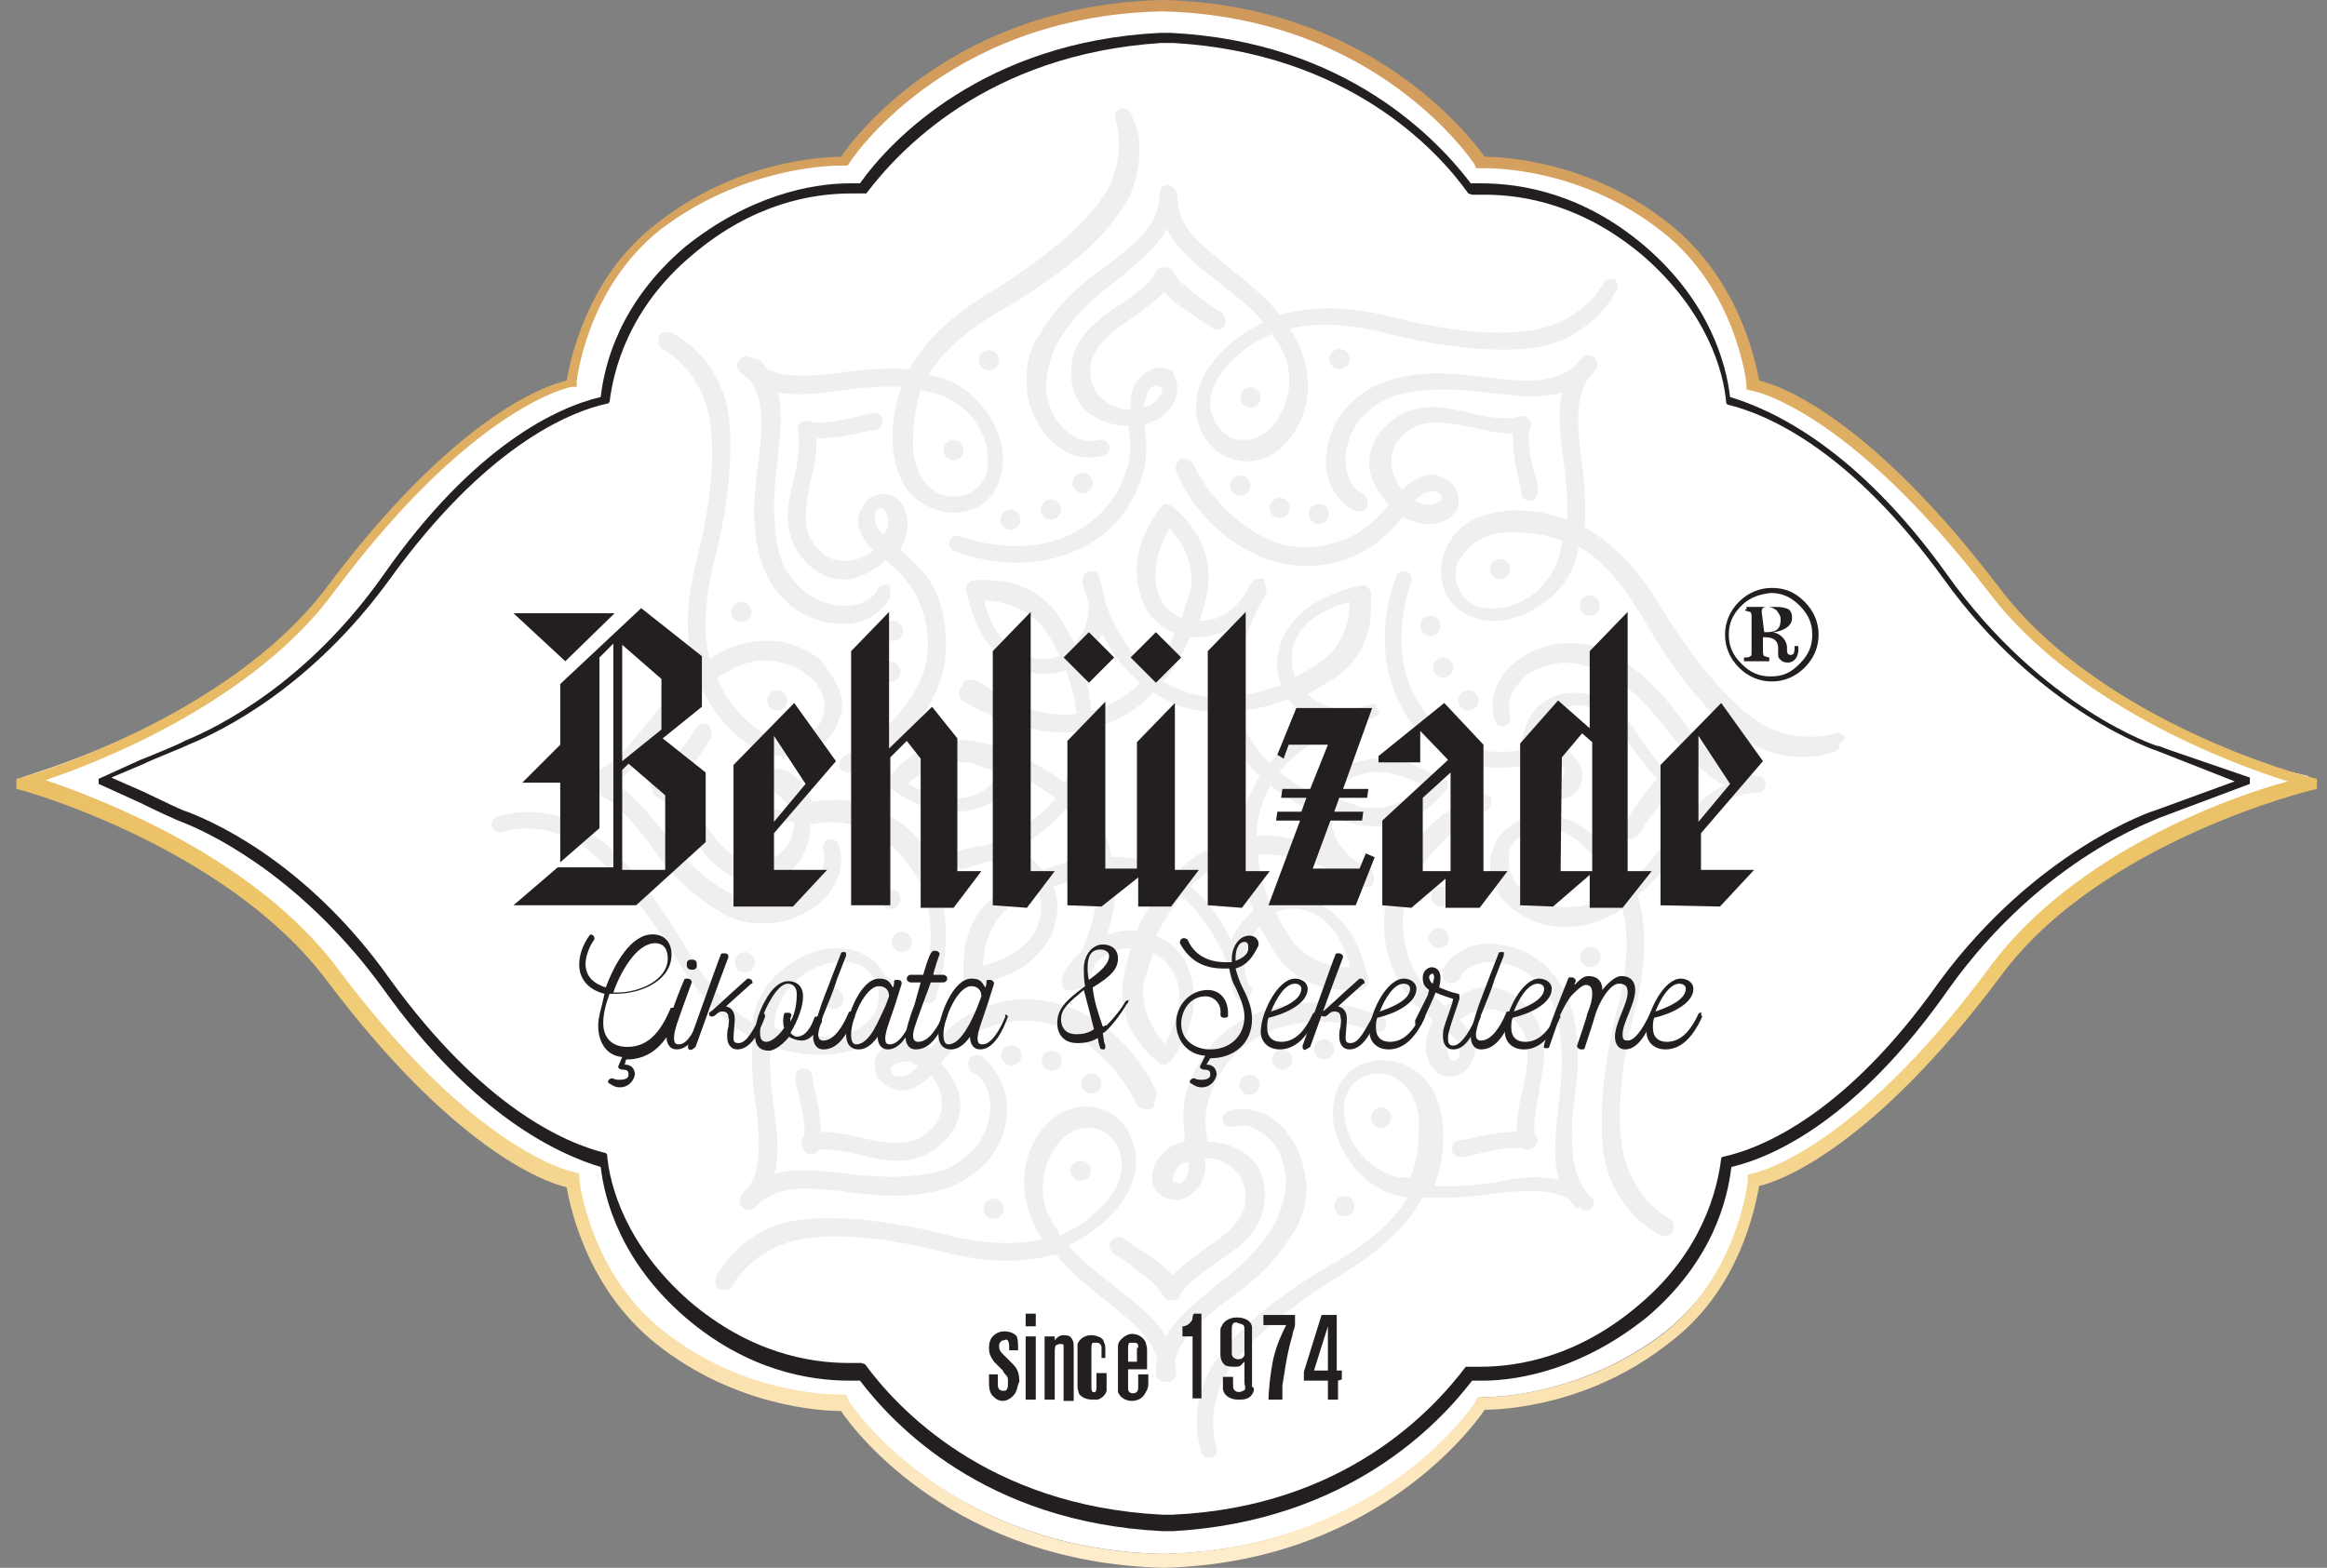 <?xml version="1.0" encoding="utf-8"?>
<!-- Generator: Adobe Illustrator 21.1.0, SVG Export Plug-In . SVG Version: 6.00 Build 0)  -->
<svg version="1.1" id="Layer_1" xmlns="http://www.w3.org/2000/svg" xmlns:xlink="http://www.w3.org/1999/xlink" x="0px" y="0px"
	 viewBox="0 0 184 124" style="enable-background:new 0 0 184 124;" xml:space="preserve">
<rect x="0" y="0" width="184" height="124" fill="#808080" stroke="none"/>
<style type="text/css">
	.st0{fill:none;}
	.st1{fill:#FFFFFF;}
	.st2{fill:#231F20;}
	.st3{fill:url(#SVGID_1_);}
	.st4{opacity:0.65;}
	.st5{fill:#E6E7E8;}
</style>
<g>
	<path class="st0" d="M-758.7-15.8H942.7v154.7H-758.7V-15.8z"/>
	<path class="st1" d="M180.9,61c-4.8-1.5-16.8-6-23.3-14.7c-11.2-14.7-19-16.2-19-16.2c0-0.1-1-7.8-7-12.4c-6.3-4.9-13-5.2-14.3-5.2
		c-0.1,0-0.3,0-0.3,0c-0.1-0.1-7.8-12-25.2-12.4h-0.1C74.2,0.5,66.6,12.4,66.6,12.5c0,0-0.1,0-0.3,0c-1.2,0-8,0.3-14.3,5.2
		c-6,4.8-7,12.4-7,12.4c-0.1,0-7.9,1.5-19,16.2C19.7,54.9,8,59.4,3.2,61l-1.5,0.5L3.2,62c4.8,1.6,16.4,6.1,22.9,14.7
		c11.1,14.7,19,16.2,19,16.2c0,0.1,1,7.8,7,12.4c6.3,4.9,13,5.2,14.3,5.2h0.3c0.1,0.1,7.8,12,25.2,12.4H92
		c17.5-0.4,25.1-12.3,25.1-12.4h0.3c1.2,0,8-0.3,14.3-5.2c6-4.8,7-12.4,7-12.4c0.1,0,8.2-1.8,19.1-16.5c6.5-8.7,18.4-13.1,23.2-14.5
		l1.6-0.5L180.9,61z"/>
	<path class="st2" d="M177.9,61.8v-0.3l-6.4-2.2l-0.8-0.3h-0.1c-0.1,0-9.1-3-16.6-13.5c-7.2-10.1-13.9-13.1-17.2-14.1
		c-0.3-2.6-1.6-7.5-6.7-11.9c-4.9-4.2-9.8-5-13-5c-0.3,0-0.5,0-0.8,0c-2.6-3.4-9.8-11.2-23.7-11.9h-0.8h-0.1
		C77.8,3.3,70.4,11.1,68,14.5c-0.3,0-0.5,0-0.8,0c-3.1,0-8,1-13,5c-5.2,4.4-6.4,9.3-6.7,11.9c-3.4,0.8-10,3.8-17.2,14.1
		c-6,8.5-13,12-15.7,13.1c-0.5,0.3-2.5,1.1-3.5,1.5l-3.3,1.5V62l3.3,1.5c0.8,0.4,2.9,1.4,3.5,1.6c2.7,1.1,9.5,4.6,15.7,13.1
		c7.2,10.1,13.9,13.1,17.2,14.1c0.3,2.6,1.6,7.5,6.7,11.9c4.9,4.2,9.8,5,13,5H68c2.6,3.4,9.8,11.2,23.9,11.9h0.8h0.1
		c13.8-0.8,21-8.5,23.6-11.9h0.8c3.1,0,8-1,13-5c5.2-4.4,6.4-9.3,6.7-11.9c3.4-0.8,10-3.8,17.2-14.1c7.5-10.5,16.6-13.4,16.6-13.5
		l7.2-2.7L177.9,61.8z M176.7,61.8l-6.3,2.3c-0.1,0-9.4,3.1-17.1,13.6c-7.2,10.2-13.8,13.1-17.1,13.8l-0.1,0.1
		c-0.3,2.5-1.5,7.4-6.5,11.6c-4.8,4.1-9.5,4.9-12.6,4.9c-0.3,0-0.7,0-1,0h0h-0.1c-2.5,3.3-9.5,11.1-23.2,11.7h-0.8
		c-13.9-0.7-21-8.5-23.5-11.9l-0.3-0.1c-0.3,0-0.7,0-1,0c-3.1,0-7.8-0.8-12.6-4.9c-5-4.4-6.3-9.1-6.5-11.6l-0.1-0.1
		c-3.3-0.8-9.8-3.7-17.1-13.8c-6.1-8.6-13.1-12.1-16-13.2c-0.4-0.1-1.6-0.7-3.5-1.6l-2.5-1.1l2.6-1.1c0.8-0.4,2.9-1.2,3.5-1.5
		c2.7-1.1,9.8-4.6,16-13.2c7.4-10.2,13.9-13.1,17.2-13.8l0.1-0.1c0.3-2.5,1.5-7.4,6.5-11.6c4.8-4.1,9.5-4.9,12.6-4.9h1h0.1h0.1
		C71,12,78,4.3,91.8,3.4H92h0.8c13.8,0.8,20.9,8.5,23.3,11.9l0.3,0.1h1c3.1,0,7.8,0.8,12.6,4.9c5,4.4,6.3,9.1,6.5,11.6l0.1,0.1
		c3.3,0.8,9.8,3.7,17.1,13.8c7.6,10.6,16.9,13.6,16.9,13.6L176.7,61.8z"/>
	
		<linearGradient id="SVGID_1_" gradientUnits="userSpaceOnUse" x1="-1758.148" y1="3599.275" x2="-1634.006" y2="3599.275" gradientTransform="matrix(0 -1 -1 0 3691.525 -1634.148)">
		<stop  offset="0" style="stop-color:#FFEDCD"/>
		<stop  offset="0.412" style="stop-color:#EFC769"/>
		<stop  offset="1" style="stop-color:#CF985C"/>
	</linearGradient>
	<path class="st3" d="M92,124c-16.4-0.4-24.3-10.6-25.5-12.4c-1.4,0-8.3-0.3-14.6-5.3c-5.5-4.4-6.8-10.8-7.1-12.4
		c-1.8-0.4-9-3.1-19-16.4c-7.9-10.5-24-15-24.1-15l-0.4-0.1v-0.8l0.4-0.1c0.1,0,16.2-4.6,24.1-15c10-13.4,17.2-16,19-16.4
		c0.3-1.6,1.6-8.2,7.1-12.4c6.3-5,13.2-5.3,14.6-5.3c1.2-1.8,9.1-12,25.4-12.4H92c16.2,0.4,24.1,10.6,25.4,12.4
		c1.4,0,8.3,0.3,14.6,5.3c5.5,4.4,6.8,10.8,7.1,12.4c1.8,0.4,8.9,3.1,19,16.4c8.2,10.8,24.6,15,24.7,15l0.4,0.1v0.8l-0.4,0.1
		c-0.1,0-16.8,4.1-24.6,14.7c-10,13.4-17.3,16.2-19.1,16.6c-0.3,1.6-1.5,8.2-7.1,12.4c-6.3,5-13.2,5.3-14.6,5.3
		C116.1,113.4,108.2,123.6,92,124L92,124z M67,110.5l0.1,0.3c0.1,0.1,7.6,11.7,24.7,12.1H92c17.1-0.4,24.7-12,24.7-12.1l0.1-0.3h0.3
		h0.3c1.2,0,7.9-0.3,14.1-5c5.9-4.6,6.7-12,6.7-12.1v-0.5l0.4-0.1c0.1,0,7.9-1.6,18.8-16.4c6.7-9,19-13.4,23.5-14.6
		c-4.5-1.4-16.8-6-23.6-14.9c-11.1-14.5-18.6-16-18.8-16l-0.4-0.1v-0.4c0-0.1-0.8-7.5-6.7-12.1c-6.1-4.8-12.7-5-14.1-5
		c-0.1,0-0.3,0-0.3,0h-0.3l-0.1-0.3c-0.1-0.1-7.6-11.7-24.7-12.1h-0.1C74.6,1.3,67.1,12.9,67.1,13L67,13.1h-0.3c0,0-0.1,0-0.3,0
		c-1.2,0-7.9,0.3-14.1,5c-5.9,4.6-6.7,12-6.7,12.1v0.4h-0.4c-0.1,0-7.8,1.5-18.7,16.1c-6.4,8.8-18.7,13.6-22.9,15
		c4.4,1.5,16.5,6.1,23.1,14.9c10.9,14.6,18.6,16.1,18.7,16.1l0.4,0.1v0.4c0,0.1,0.8,7.5,6.7,12.1c6.1,4.8,12.7,5,14.1,5h0.3
		L67,110.5z"/>
	<g class="st4">
		<circle class="st5" cx="70.4" cy="71.1" r="0.8"/>
		<circle class="st5" cx="71.3" cy="74.5" r="0.8"/>
		<circle class="st5" cx="68.4" cy="68.6" r="0.8"/>
		<path class="st5" d="M66.5,68.1c0,1.2-0.7,2.5-1.8,3.4c-1,0.8-2.3,1.4-3.7,1.5c-1.5,0.1-3-0.1-4.2-1c-2.6-1.5-4.2-3.5-5.6-5.5
			c-1.8-2.2-3.1-4-5.6-4c-0.4,0-0.7-0.3-0.7-0.7s0.3-0.7,0.7-0.7c3,0,4.8,2.2,6.7,4.5c1.4,1.8,2.9,3.7,5.3,5
			c1.1,0.5,2.2,0.8,3.4,0.8c1.1-0.1,2.2-0.5,2.9-1.1c1.1-1,1.5-2,1.2-3.1c-0.1-0.4,0.1-0.7,0.4-0.8c0.4-0.1,0.7,0.1,0.8,0.4
			C66.5,67.4,66.5,67.8,66.5,68.1L66.5,68.1z"/>
		<path class="st5" d="M66.6,55.8c0,0.4-0.1,0.8-0.3,1.2c-0.4,1.4-1.6,2.3-3,2.7c-1.6,0.4-3.4-0.1-4.9-1.4c-1-0.8-2-2-2.9-3.8
			c-1.4,1.1-2.3,2.5-3.3,3.7c-1.8,2.3-3.5,4.5-6.7,4.5c-0.4,0-0.7-0.3-0.7-0.7s0.3-0.7,0.7-0.7c2.5,0,3.8-1.8,5.6-4
			c1.1-1.4,2.3-2.9,3.8-4.1c-0.7-2.5-0.7-5.3,0.1-8.6c1.2-4.6,1.6-8.6,1.1-11.5c-0.4-2.3-1.8-4.4-3.7-5.5c-0.3-0.1-0.4-0.5-0.3-1
			c0.1-0.3,0.5-0.4,1-0.3c2.3,1.2,4.1,3.7,4.5,6.4c0.5,3.8-0.3,8.6-1.2,12c-0.7,2.9-0.8,5.3-0.3,7.4c0.3-0.1,0.4-0.3,0.7-0.4
			c1.4-0.8,2.9-1.1,4.4-1c1.4,0.1,2.7,0.7,3.7,1.5C65.9,53.5,66.6,54.6,66.6,55.8L66.6,55.8z M56.7,53.6c0.7,1.8,1.8,2.9,2.7,3.7
			c1.1,1,2.5,1.4,3.7,1.1c1-0.3,1.8-1,2-1.8c0.1-0.5,0.4-1.8-1.1-3.1c-1.5-1.2-4.1-1.9-6.4-0.4C57.2,53.2,56.9,53.5,56.7,53.6z"/>
		<path class="st5" d="M66.5,68.1c0,1.2-0.7,2.5-1.8,3.4c-1,0.8-2.3,1.4-3.7,1.5c-1.5,0.1-3-0.1-4.2-1c-2.6-1.5-4.2-3.5-5.6-5.5
			c-1.8-2.2-3.1-4-5.6-4v-1.4c3,0,4.8,2.2,6.7,4.5c1.4,1.8,2.9,3.7,5.3,5c1.1,0.5,2.2,0.8,3.4,0.8c1.1-0.1,2.2-0.5,2.9-1.1
			c1.1-1,1.5-2,1.2-3.1l1.2-0.4C66.5,67.4,66.5,67.8,66.5,68.1L66.5,68.1z"/>
		<path class="st5" d="M74.8,74c0,1.6-0.3,3.3-0.8,4.9c-0.1,0.4-0.5,0.5-0.8,0.4c-0.4-0.1-0.5-0.5-0.4-0.8c1.1-3.1,1.1-6.5-0.3-9.1
			c-1.1-2-2.7-3.4-5-4.1c-1.2-0.4-2.3-0.3-3.4-0.1c0,1-0.3,1.9-0.7,2.6c-0.8,1.4-2.2,2-3.8,1.9c-2.6-0.1-4-2.2-5.2-4
			c-0.8-1.1-1.5-2.2-2.5-2.7c-0.3-0.1-0.4-0.5-0.3-1c0.1-0.3,0.5-0.4,1-0.3c1.2,0.7,2,1.9,2.9,3.1c1.1,1.6,2.2,3.3,4.1,3.4
			c1.2,0,2-0.4,2.7-1.4c0.3-0.5,0.5-1.1,0.5-1.8c-0.3,0-0.5,0-0.8,0c-1.1-0.1-1.9-0.7-2.3-1.5c-0.3-0.5-0.3-1.2,0.1-1.9
			c0.3-0.5,0.8-0.8,1.5-0.8c1,0,1.9,0.7,2.5,1.6c0.1,0.3,0.3,0.7,0.4,1c1.1-0.1,2.3-0.3,3.8,0.1c2.7,0.8,4.8,2.5,5.9,4.8
			C74.4,70.3,74.8,72.1,74.8,74z M60.6,63.1v0.3c0.1,0.4,0.7,0.7,1.2,0.7h0.5c0-0.1-0.1-0.4-0.1-0.5c-0.3-0.5-1-1-1.2-1
			c-0.1,0-0.3,0-0.3,0.1C60.6,62.8,60.6,62.9,60.6,63.1L60.6,63.1z"/>
		<path class="st5" d="M56.3,58c0,0.1,0,0.3-0.1,0.4c-0.3,0.4-0.5,0.8-0.8,1.2c-0.8,1.2-1.6,2.5-2.9,3.1c-0.3,0.1-0.7,0.1-1-0.3
			c-0.1-0.3-0.1-0.7,0.3-1c1-0.5,1.6-1.6,2.5-2.7c0.3-0.4,0.5-0.8,0.8-1.2c0.3-0.3,0.7-0.4,1-0.1C56.1,57.6,56.3,57.9,56.3,58
			L56.3,58z"/>
		<ellipse transform="matrix(0.707 -0.707 0.707 0.707 -17.034 55.622)" class="st5" cx="58.6" cy="48.4" rx="0.8" ry="0.8"/>
		<ellipse transform="matrix(0.707 -0.707 0.707 0.707 -21.19 59.712)" class="st5" cx="61.5" cy="55.4" rx="0.8" ry="0.8"/>
		<path class="st5" d="M88.2,70.1c0,0.5,0,1-0.1,1.5c-0.3,2-1.1,4.1-2.3,6.3c-0.1,0.3-0.5,0.4-1,0.3c-0.3-0.1-0.4-0.5-0.3-1
			c1.2-2,1.9-4,2.2-5.9c0.3-1.6,0-3.1-0.5-4.6c-0.7-1.6-1.9-3-3.5-4.1c-0.7-0.5-1.5-1-2.3-1.4c-0.4,1-1.1,1.8-2,2.3
			s-2.2,0.8-3.5,0.7c-1.4-0.1-2.9-0.7-4.4-1.8c-0.1-0.1-0.3-0.3-0.3-0.4s0-0.4,0.1-0.5c0,0,0.7-1,1.9-1.8c1.6-1.1,3.4-1.4,5.2-1
			c0.7,0.1,1.4,0.4,2,0.5v-0.1c0-1.6-1.1-3-3-4c-0.3-0.1-0.4-0.5-0.3-1c0.1-0.3,0.5-0.4,1-0.3c1.2,0.5,2,1.4,2.7,2.3
			c0.5,0.8,1,1.8,1,2.9v0.9c1,0.4,1.9,1,2.7,1.5c1.9,1.4,3.3,2.9,4,4.8C87.9,67.6,88.2,68.8,88.2,70.1L88.2,70.1z M71.8,62
			c2.2,1.2,4.2,1.5,5.7,0.7c0.7-0.4,1.2-1,1.5-1.6c-0.7-0.3-1.4-0.4-2-0.7c-1.4-0.3-2.7,0-4.1,0.8C72.4,61.4,72.1,61.7,71.8,62z"/>
		<ellipse transform="matrix(0.707 -0.707 0.707 0.707 -34.977 83.401)" class="st5" cx="83.2" cy="83.9" rx="0.8" ry="0.8"/>
		<ellipse transform="matrix(0.707 -0.707 0.707 0.707 -35.298 86.107)" class="st5" cx="86.3" cy="85.7" rx="0.8" ry="0.8"/>
		<ellipse transform="matrix(0.707 -0.707 0.707 0.707 -35.623 80.999)" class="st5" cx="80" cy="83.5" rx="0.8" ry="0.8"/>
		<path class="st5" d="M79.6,87.6v0.7c-0.1,1.2-0.7,2.6-1.5,3.5c-1,1.1-2.2,1.9-3.7,2.3c-2.9,0.8-5.5,0.4-7.8,0.1
			c-2.9-0.3-5-0.5-6.8,1.1c-0.3,0.3-0.7,0.3-1,0s-0.3-0.7,0-1c2.2-2.2,4.9-1.8,7.9-1.5c2.2,0.3,4.8,0.5,7.4-0.1c1.2-0.3,2.2-1,3-1.9
			c0.7-0.8,1.1-1.9,1.2-2.9c0.1-1.4-0.4-2.6-1.4-3.1c-0.3-0.1-0.4-0.5-0.3-1c0.1-0.3,0.5-0.4,1-0.3C78.8,84.6,79.6,86,79.6,87.6
			L79.6,87.6z"/>
		<path class="st5" d="M70.9,78.6c0,0.8-0.3,1.5-0.7,2.3c-0.8,1.5-2.5,2.3-4.5,2.5c-1.2,0.1-3,0-4.8-0.7c-0.1,1.8,0.1,3.4,0.3,4.9
			c0.4,3,0.7,5.7-1.5,7.9c-0.3,0.3-0.7,0.3-1,0s-0.3-0.7,0-1c1.6-1.6,1.4-4,1.1-6.8c-0.3-1.8-0.4-3.7-0.3-5.6
			c-2.2-1.2-4.2-3.3-5.9-6.1c-2.5-4.1-5-7.2-7.4-9c-1.9-1.4-4.4-1.8-6.5-1.2c-0.4,0.1-0.7-0.1-0.8-0.4c-0.1-0.4,0.1-0.7,0.4-0.8
			c2.6-0.8,5.5-0.3,7.6,1.4c1.8,1.2,4.5,4,7.6,9.4c1.5,2.5,3.1,4.4,5,5.5c0-0.3,0.1-0.5,0.1-0.7c0.4-1.5,1.2-2.7,2.5-3.7
			c1.1-0.8,2.3-1.4,3.7-1.5c1.9-0.1,3.5,0.7,4.2,2.2C70.7,77.4,70.9,77.9,70.9,78.6L70.9,78.6z M61.2,81.3C63,82,64.5,82,65.7,82
			c1.5-0.1,2.7-0.7,3.4-1.8c0.5-0.8,0.5-1.9,0.1-2.7c-0.3-0.5-1-1.6-3-1.4c-1.9,0.1-4.2,1.6-4.9,4.2C61.3,80.6,61.2,80.9,61.2,81.3z
			"/>
		<path class="st5" d="M79.6,87.6v0.7c-0.1,1.2-0.7,2.6-1.5,3.5c-1,1.1-2.2,1.9-3.7,2.3c-2.9,0.8-5.5,0.4-7.8,0.1
			c-2.9-0.3-5-0.5-6.8,1.1l-1-1c2.2-2.2,4.9-1.8,7.9-1.5c2.2,0.3,4.8,0.5,7.4-0.1c1.2-0.3,2.2-1,3-1.9c0.7-0.8,1.1-1.9,1.2-2.9
			c0.1-1.4-0.4-2.6-1.4-3.1l0.7-1.2C78.8,84.6,79.6,86,79.6,87.6L79.6,87.6z"/>
		<path class="st5" d="M91.3,87.2c0,0.3-0.1,0.5-0.4,0.5c-0.3,0.1-0.7,0-1-0.3c-1.4-3-4-5.3-6.5-6.3c-2.2-0.7-4.4-0.4-6.5,0.7
			c-1.1,0.7-1.9,1.5-2.5,2.3c0.7,0.7,1.1,1.5,1.4,2.3c0.4,1.5-0.1,3-1.4,4.1c-1.9,1.8-4.4,1.4-6.5,0.8c-1.4-0.3-2.6-0.5-3.7-0.3
			c-0.4,0.1-0.7-0.1-0.8-0.5s0.1-0.7,0.5-0.8c1.4-0.4,2.9,0,4.2,0.3c2,0.4,4,0.8,5.3-0.5c1-0.8,1.2-1.8,1-2.9
			c-0.1-0.5-0.4-1.1-0.8-1.6c-0.1,0.3-0.4,0.4-0.5,0.5c-0.8,0.7-1.9,1-2.7,0.5c-0.7-0.3-1.1-0.7-1.2-1.5c-0.1-0.5,0-1.1,0.5-1.5
			c0.7-0.7,1.9-0.8,2.9-0.5c0.3,0.1,0.7,0.3,1,0.4c0.7-0.8,1.5-1.8,2.9-2.6c2.5-1.4,5-1.6,7.6-0.8c3,1,5.9,3.5,7.4,7L91.3,87.2z
			 M70.4,84.6C70.4,84.6,70.4,84.7,70.4,84.6c0.1,0.4,0.3,0.5,0.4,0.5c0.4,0.1,1,0,1.4-0.4c0.1-0.1,0.3-0.3,0.4-0.4
			c-0.1-0.1-0.4-0.1-0.5-0.3c-0.5-0.1-1.2,0-1.5,0.3C70.4,84.5,70.4,84.6,70.4,84.6z"/>
		<path class="st5" d="M64.9,89.4c0,0.4,0,1-0.1,1.4s-0.4,0.5-0.8,0.5c-0.4-0.1-0.5-0.4-0.5-0.8c0.3-1.1,0-2.3-0.3-3.7
			c-0.1-0.5-0.3-1-0.3-1.5c0-0.4,0.1-0.7,0.5-0.8c0.4,0,0.7,0.1,0.8,0.5c0.1,0.5,0.1,1,0.3,1.5C64.7,87.5,64.9,88.4,64.9,89.4z"/>
		<circle class="st5" cx="58.9" cy="76.1" r="0.8"/>
		<circle class="st5" cx="65.9" cy="79" r="0.8"/>
		<path class="st5" d="M99,78.2c0,0.3-0.1,0.5-0.5,0.7c-0.4,0.1-0.7-0.1-0.8-0.5c-0.5-2.3-1.5-4.2-2.6-5.7c-1-1.4-2.2-2.3-3.7-2.9
			c-1.6-0.7-3.4-0.8-5.5-0.4c-0.8,0.1-1.6,0.4-2.6,0.7c0.4,1,0.4,2,0.1,3.1s-1,2-2,2.9s-2.6,1.4-4.4,1.8c-0.1,0-0.4,0-0.5-0.1
			s-0.3-0.3-0.3-0.4c0,0-0.1-1.2,0.1-2.6c0.4-1.9,1.4-3.4,3-4.4c0.7-0.4,1.2-0.7,1.9-1.1l-0.1-0.1c-1.2-1.1-3-1.4-4.9-0.7
			c-0.4,0.1-0.7,0-0.8-0.4c-0.1-0.4,0-0.7,0.4-0.8c1.2-0.4,2.5-0.5,3.5-0.4c1.1,0.1,1.9,0.7,2.7,1.4c0.1,0.1,0.3,0.4,0.5,0.5
			c1-0.4,2-0.7,3-0.8c2.2-0.4,4.4-0.3,6.1,0.5c1.6,0.7,3,1.8,4.2,3.3c1.2,1.6,2.2,3.7,2.9,6.1C99,78.1,99,78.1,99,78.2L99,78.2z
			 M77.7,76.4c2.5-0.7,4.1-1.9,4.5-3.7c0.3-0.8,0.1-1.5-0.1-2.3c-0.7,0.3-1.4,0.7-1.9,1.1c-1.2,0.7-1.9,1.9-2.3,3.4
			C77.8,75.6,77.7,76.1,77.7,76.4z"/>
		<circle class="st5" cx="101.4" cy="83.8" r="0.8"/>
		<circle class="st5" cx="104.7" cy="83" r="0.8"/>
		<circle class="st5" cx="98.8" cy="85.8" r="0.8"/>
		<path class="st5" d="M103.3,93.9c0,1.2-0.3,2.5-1,3.5c-1.5,2.6-3.5,4.2-5.5,5.6c-2.2,1.8-4,3.1-4,5.6c0,0.4-0.3,0.7-0.7,0.7
			s-0.7-0.3-0.7-0.7c0-3,2.2-4.8,4.5-6.7c1.8-1.4,3.7-2.9,5-5.3c0.5-1.1,0.8-2.2,0.8-3.4c-0.1-1.1-0.5-2.2-1.1-2.9
			c-1-1.1-2-1.5-3.1-1.2c-0.4,0.1-0.7-0.1-0.8-0.4c-0.1-0.4,0.1-0.7,0.4-0.8c1.6-0.5,3.4,0.1,4.6,1.6c0.8,1,1.4,2.3,1.5,3.7
			C103.3,93.5,103.3,93.6,103.3,93.9z"/>
		<path class="st5" d="M93,108.6c0,0.4-0.3,0.7-0.7,0.7s-0.7-0.3-0.7-0.7c0-2.5-1.8-3.8-4-5.6c-1.4-1.1-2.9-2.3-4.1-3.8
			c-2.5,0.7-5.3,0.7-8.6-0.1c-4.6-1.2-8.6-1.6-11.5-1.1c-2.3,0.4-4.4,1.8-5.5,3.7c-0.1,0.3-0.5,0.4-1,0.3c-0.3-0.1-0.4-0.5-0.3-1
			c1.2-2.3,3.7-4.1,6.4-4.5c3.8-0.5,8.6,0.3,12,1.2c2.9,0.7,5.3,0.8,7.4,0.3c-0.1-0.3-0.3-0.4-0.4-0.7c-0.8-1.4-1.1-2.9-1-4.4
			c0.1-1.4,0.7-2.7,1.5-3.7c1.2-1.5,3-2,4.5-1.5c1.4,0.4,2.3,1.6,2.7,3c0.4,1.6-0.1,3.4-1.4,4.9c-0.8,1-2,2-3.8,2.9
			c1.1,1.4,2.5,2.3,3.7,3.3C90.8,103.8,93,105.6,93,108.6L93,108.6z M83.8,97.7c1.8-0.7,2.9-1.8,3.7-2.7c1-1.1,1.4-2.5,1.1-3.7
			c-0.3-1-1-1.8-1.8-2c-0.5-0.1-1.8-0.4-3.1,1.1c-1.2,1.5-1.9,4.1-0.4,6.4C83.5,97,83.7,97.4,83.8,97.7L83.8,97.7z"/>
		<path class="st5" d="M103.3,93.9c0,1.2-0.3,2.5-1,3.5c-1.5,2.6-3.5,4.2-5.5,5.6c-2.2,1.8-4,3.1-4,5.6h-1.4c0-3,2.2-4.8,4.5-6.7
			c1.8-1.4,3.7-2.9,5-5.3c0.5-1.1,0.8-2.2,0.8-3.4c-0.1-1.1-0.5-2.2-1.1-2.9c-1-1.1-2-1.5-3.1-1.2l-0.4-1.2c1.6-0.5,3.4,0.1,4.6,1.6
			c0.8,1,1.4,2.3,1.5,3.7C103.3,93.5,103.3,93.6,103.3,93.9z"/>
		<path class="st5" d="M109.6,80.9v0.3c-0.1,0.4-0.5,0.5-0.8,0.4c-3.1-1.1-6.5-1.1-9.1,0.3c-2,1.1-3.4,2.7-4.1,5
			c-0.4,1.2-0.3,2.3-0.1,3.4c1,0,1.9,0.3,2.6,0.7c1.4,0.8,2,2.2,1.9,3.8c-0.1,2.6-2.2,4-4,5.2c-1.1,0.8-2.2,1.5-2.7,2.5
			c-0.1,0.3-0.5,0.4-1,0.3c-0.3-0.1-0.4-0.5-0.3-1c0.7-1.2,1.9-2,3.1-2.9c1.6-1.1,3.3-2.2,3.4-4.1c0-1.2-0.4-2-1.4-2.7
			c-0.5-0.3-1.1-0.5-1.8-0.5v0.8c-0.1,1.1-0.7,1.9-1.5,2.3c-0.5,0.3-1.2,0.3-1.9-0.1c-0.5-0.3-0.8-0.8-0.8-1.5c0-1,0.7-1.9,1.6-2.5
			c0.3-0.1,0.7-0.3,1-0.4c-0.1-1.1-0.3-2.3,0.1-3.8c0.8-2.7,2.5-4.8,4.8-5.9c2.9-1.5,6.7-1.6,10.1-0.3
			C109.5,80.4,109.6,80.6,109.6,80.9L109.6,80.9z M92.7,93.2c0,0.1,0,0.1,0.1,0.3c0.3,0.1,0.5,0.1,0.5,0.1c0.4-0.1,0.7-0.7,0.7-1.2
			c0-0.1,0-0.4,0-0.5c-0.1,0-0.4,0.1-0.5,0.1C93.1,92.2,92.8,92.8,92.7,93.2z"/>
		<path class="st5" d="M93.2,102.2c0,0.3-0.1,0.4-0.3,0.5c-0.3,0.1-0.7,0.1-1-0.3c-0.5-1-1.6-1.6-2.7-2.5c-0.4-0.3-0.8-0.5-1.2-0.8
			c-0.3-0.3-0.4-0.7-0.1-1s0.7-0.4,1-0.1c0.4,0.3,0.8,0.5,1.2,0.8c1.2,0.8,2.5,1.6,3.1,2.9V102.2z"/>
		<ellipse transform="matrix(0.707 -0.707 0.707 0.707 -44.597 83.575)" class="st5" cx="78.6" cy="95.6" rx="0.8" ry="0.8"/>
		<ellipse transform="matrix(0.707 -0.707 0.707 0.707 -40.468 87.583)" class="st5" cx="85.5" cy="92.6" rx="0.8" ry="0.8"/>
		<path class="st5" d="M108.5,69.2c0,0.1,0,0.3-0.1,0.4c-0.1,0.3-0.5,0.4-1,0.3c-2-1.2-4-1.9-5.9-2.2c-1.6-0.3-3.1,0-4.6,0.5
			c-1.6,0.7-3,1.9-4.1,3.5c-0.5,0.7-1,1.5-1.4,2.3c1,0.4,1.8,1.1,2.3,2c0.5,1,0.8,2.2,0.7,3.5s-0.7,2.9-1.8,4.4
			c-0.1,0.1-0.3,0.3-0.4,0.3s-0.4,0-0.5-0.1c0,0-1-0.7-1.8-1.9c-1.1-1.6-1.4-3.4-1-5.2c0.1-0.7,0.4-1.4,0.5-2h-0.1c-1.6,0-3,1.1-4,3
			c-0.1,0.3-0.5,0.4-1,0.3c-0.3-0.1-0.4-0.5-0.3-1c0.5-1.2,1.4-2,2.3-2.7c0.8-0.5,1.8-1,2.9-1h0.7c0.4-1,1-1.9,1.5-2.7
			c1.4-1.9,2.9-3.3,4.8-4c1.6-0.7,3.4-1,5.3-0.7c2,0.3,4.1,1.1,6.3,2.3C108.4,68.8,108.5,68.9,108.5,69.2L108.5,69.2z M92.1,82.6
			c1.2-2.2,1.5-4.2,0.7-5.7c-0.4-0.7-1-1.2-1.6-1.5c-0.3,0.7-0.4,1.4-0.7,2c-0.3,1.4,0,2.7,0.8,4.1C91.6,81.9,91.9,82.3,92.1,82.6
			L92.1,82.6z"/>
		<ellipse transform="matrix(0.707 -0.707 0.707 0.707 -16.78 101.371)" class="st5" cx="114" cy="70.9" rx="0.8" ry="0.8"/>
		<ellipse transform="matrix(0.707 -0.707 0.707 0.707 -14.202 101.724)" class="st5" cx="115.7" cy="68" rx="0.8" ry="0.8"/>
		
			<ellipse transform="matrix(0.707 -0.707 0.707 0.707 -19.15 102.192)" class="st5" cx="113.8" cy="74.2" rx="0.8" ry="0.8"/>
		<path class="st5" d="M126,95c0,0.1,0,0.4-0.1,0.5c-0.3,0.3-0.7,0.3-1,0c-2.2-2.2-1.8-4.9-1.5-7.9c0.3-2.2,0.5-4.8-0.1-7.4
			c-0.3-1.2-1-2.2-1.9-3c-0.8-0.7-1.9-1.1-2.9-1.2c-1.4-0.1-2.6,0.4-3.1,1.4c-0.1,0.3-0.5,0.4-1,0.3c-0.3-0.1-0.4-0.5-0.3-1
			c0.8-1.5,2.5-2.3,4.4-2c1.2,0.1,2.6,0.7,3.5,1.5c1.1,1,1.9,2.2,2.3,3.7c0.8,2.9,0.4,5.5,0.1,7.8c-0.3,2.9-0.5,5,1.1,6.8
			C125.8,94.7,126,94.8,126,95z"/>
		<path class="st5" d="M126,95c0,0.1,0,0.4-0.1,0.5c-0.3,0.3-0.7,0.3-1,0c-1.6-1.6-4-1.4-6.8-1.1c-1.8,0.3-3.7,0.4-5.6,0.3
			c-1.2,2.2-3.3,4.2-6.1,5.9c-4.1,2.5-7.2,5-9,7.4c-1.4,1.9-1.8,4.4-1.2,6.5c0.1,0.4-0.1,0.7-0.4,0.8c-0.4,0.1-0.7-0.1-0.8-0.4
			c-0.8-2.6-0.3-5.5,1.4-7.6c1.2-1.8,4-4.5,9.4-7.6c2.5-1.5,4.4-3.1,5.5-5c-0.3,0-0.5-0.1-0.7-0.1c-1.5-0.4-2.7-1.2-3.7-2.5
			c-0.8-1.1-1.4-2.3-1.5-3.7c-0.1-1.9,0.7-3.5,2.2-4.2c1.2-0.5,2.7-0.5,4,0.3c1.5,0.8,2.3,2.5,2.5,4.5c0.1,1.2,0,3-0.7,4.8
			c1.8,0.1,3.4-0.1,4.9-0.3C121.1,92.9,123.8,92.7,126,95C125.8,94.7,126,94.8,126,95L126,95z M111.5,93.2c0.7-1.8,0.7-3.3,0.7-4.5
			c-0.1-1.5-0.7-2.7-1.8-3.4c-0.8-0.5-1.9-0.5-2.7-0.1c-0.5,0.3-1.6,1-1.4,3c0.1,1.9,1.6,4.2,4.2,4.9
			C110.8,93.1,111.2,93.1,111.5,93.2z"/>
		<path class="st5" d="M125.7,94.6l-1,1c-2.2-2.2-1.8-4.9-1.5-7.9c0.3-2.2,0.5-4.8-0.1-7.4c-0.3-1.2-1-2.2-1.9-3
			c-0.8-0.7-1.9-1.1-2.9-1.2c-1.4-0.1-2.6,0.4-3.1,1.4l-1.2-0.7c0.8-1.5,2.5-2.3,4.4-2c1.2,0.1,2.6,0.7,3.5,1.5
			c1.1,1,1.9,2.2,2.3,3.7c0.8,2.9,0.4,5.5,0.1,7.8C124.3,90.6,124.1,92.8,125.7,94.6L125.7,94.6z"/>
		<path class="st5" d="M122.1,83.4c0,1-0.3,2-0.4,3c-0.3,1.4-0.5,2.6-0.3,3.7c0.1,0.4-0.1,0.7-0.5,0.8c-0.4,0.1-0.7-0.1-0.8-0.5
			c-0.4-1.4,0-2.9,0.3-4.2c0.4-2,0.8-4-0.5-5.3c-0.8-1-1.8-1.2-2.9-1c-0.5,0.1-1.1,0.4-1.6,0.8c0.3,0.1,0.4,0.4,0.5,0.5
			c0.7,0.8,1,1.9,0.5,2.7c-0.3,0.7-0.7,1.1-1.5,1.2c-0.5,0.1-1.1,0-1.5-0.5c-0.7-0.7-0.8-1.9-0.5-2.9c0.1-0.3,0.3-0.7,0.4-1
			c-0.8-0.7-1.8-1.5-2.6-2.9c-1.4-2.5-1.6-5-0.8-7.6c1-3,3.5-5.9,7-7.4c0.3-0.1,0.7,0,1,0.3c0.1,0.3,0,0.7-0.3,1
			c-3,1.4-5.3,4-6.3,6.5c-0.7,2.2-0.4,4.4,0.7,6.5c0.7,1.1,1.5,1.9,2.3,2.5c0.7-0.7,1.5-1.1,2.3-1.4c1.5-0.4,3,0.1,4.1,1.4
			C121.9,80.9,122.1,82.1,122.1,83.4L122.1,83.4z M114.4,82.7c0,0.4,0.1,0.8,0.3,1.1c0.1,0.1,0.1,0.1,0.3,0.1
			c0.3-0.1,0.4-0.3,0.4-0.4c0.1-0.4,0-1-0.4-1.4c-0.1-0.1-0.3-0.3-0.4-0.4c-0.1,0.1-0.1,0.4-0.3,0.5
			C114.4,82.4,114.4,82.6,114.4,82.7z"/>
		<path class="st5" d="M121.6,90.2c-0.1,0.5-0.4,0.7-0.8,0.7c-1.1-0.3-2.3,0-3.7,0.3c-0.5,0.1-1,0.3-1.5,0.3c-0.4,0-0.7-0.1-0.8-0.5
			c0-0.4,0.1-0.7,0.5-0.8c0.5-0.1,1-0.1,1.5-0.3c1.5-0.3,2.9-0.5,4.2-0.3C121.3,89.7,121.6,89.9,121.6,90.2L121.6,90.2z"/>
		<circle class="st5" cx="106.3" cy="95.4" r="0.8"/>
		<circle class="st5" cx="109.2" cy="88.4" r="0.8"/>
		<path class="st5" d="M109.1,56.1c0,0.3-0.1,0.5-0.5,0.7c-2.3,0.5-4.2,1.5-5.7,2.6c-1.4,1-2.3,2.2-2.9,3.7
			c-0.7,1.6-0.8,3.4-0.4,5.5c0.1,0.8,0.4,1.6,0.7,2.6c1-0.4,2-0.4,3.1-0.1s2,1,2.9,2s1.5,2.6,1.9,4.4c0,0.1,0,0.4-0.1,0.5
			s-0.3,0.3-0.4,0.3c0,0-1.2,0.1-2.6-0.1c-1.9-0.4-3.4-1.4-4.4-3c-0.4-0.7-0.7-1.2-1.1-1.9l-0.1,0.1c-1.1,1.2-1.4,3-0.7,4.9
			c0.1,0.4,0,0.7-0.4,0.8c-0.4,0.1-0.7,0-0.8-0.4c-0.4-1.2-0.5-2.5-0.4-3.5c0.1-1.1,0.7-1.9,1.4-2.7c0.1-0.1,0.4-0.3,0.5-0.5
			c-0.4-1-0.7-2-0.8-3c-0.4-2.2-0.3-4.4,0.5-6.1c0.7-1.6,1.8-3,3.3-4.2c1.6-1.2,3.7-2.2,6.1-2.9c0.4-0.1,0.7,0.1,0.8,0.5
			C109.1,56,109.1,56,109.1,56.1L109.1,56.1z M100.9,72.2c0.3,0.7,0.7,1.4,1.1,1.9c0.7,1.2,1.9,1.9,3.4,2.3c0.5,0.1,1.1,0.1,1.4,0.1
			c-0.7-2.5-1.9-4.1-3.7-4.5C102.4,71.8,101.5,71.8,100.9,72.2z"/>
		<circle class="st5" cx="114.1" cy="52.8" r="0.8"/>
		<circle class="st5" cx="113.1" cy="49.5" r="0.8"/>
		<circle class="st5" cx="116.1" cy="55.4" r="0.8"/>
		<path class="st5" d="M139.6,62c0,0.4-0.3,0.7-0.7,0.7c-3,0-4.8-2.2-6.7-4.5c-1.4-1.8-2.9-3.7-5.3-5c-1.1-0.5-2.2-0.8-3.4-0.8
			c-1.1,0.1-2.2,0.5-2.9,1.1c-1.1,1-1.5,2-1.2,3.1c0.1,0.4-0.1,0.7-0.4,0.8c-0.4,0.1-0.7-0.1-0.8-0.4c-0.5-1.6,0.1-3.4,1.6-4.6
			c1-0.8,2.3-1.4,3.7-1.5c1.5-0.1,3,0.1,4.2,1c2.6,1.5,4.2,3.5,5.6,5.5c1.8,2.2,3.1,4,5.6,4C139.3,61.3,139.6,61.7,139.6,62
			L139.6,62z"/>
		<path class="st5" d="M139.6,62c0,0.4-0.3,0.7-0.7,0.7c-2.5,0-3.8,1.8-5.6,4c-1.1,1.4-2.3,2.9-3.8,4.1c0.7,2.5,0.7,5.3-0.1,8.6
			c-1.2,4.6-1.6,8.6-1.1,11.5c0.4,2.3,1.8,4.4,3.7,5.5c0.3,0.1,0.4,0.5,0.3,1c-0.1,0.3-0.5,0.4-1,0.3c-2.3-1.2-4.1-3.7-4.5-6.4
			c-0.5-3.8,0.3-8.6,1.2-12c0.7-2.9,0.8-5.3,0.3-7.4c-0.3,0.1-0.4,0.3-0.7,0.4c-1.4,0.8-2.9,1.1-4.4,1c-1.4-0.1-2.7-0.7-3.7-1.5
			c-1.5-1.2-2-3-1.5-4.5c0.4-1.4,1.6-2.3,3-2.7c1.6-0.4,3.4,0.1,4.9,1.4c1,0.8,2,2,2.9,3.8c1.4-1.1,2.3-2.5,3.3-3.7
			c1.8-2.3,3.5-4.5,6.7-4.5C139.3,61.3,139.6,61.7,139.6,62L139.6,62z M119.3,68.2c0,0.7,0.3,1.5,1.2,2.3c1.5,1.2,4.1,1.9,6.4,0.4
			c0.3-0.1,0.5-0.4,0.8-0.5c-0.7-1.8-1.8-2.9-2.7-3.7c-1.1-1-2.5-1.4-3.7-1.1c-1,0.3-1.8,1-2,1.8C119.4,67.6,119.3,67.8,119.3,68.2z
			"/>
		<path class="st5" d="M138.9,61.3v1.4c-3,0-4.8-2.2-6.7-4.5c-1.4-1.8-2.9-3.7-5.3-5c-1.1-0.5-2.2-0.8-3.4-0.8
			c-1.1,0.1-2.2,0.5-2.9,1.1c-1.1,1-1.5,2-1.2,3.1l-1.2,0.4c-0.5-1.6,0.1-3.4,1.6-4.6c1-0.8,2.3-1.4,3.7-1.5c1.5-0.1,3,0.1,4.2,1
			c2.6,1.5,4.2,3.5,5.6,5.5C135.1,59.5,136.5,61.3,138.9,61.3L138.9,61.3z"/>
		<path class="st5" d="M133.1,61.7c0,0.1,0,0.3-0.1,0.3c-0.1,0.3-0.5,0.4-1,0.3c-1.2-0.7-2-1.9-2.9-3.1c-1.1-1.6-2.2-3.3-4.1-3.4
			c-1.2,0-2,0.4-2.7,1.4c-0.3,0.5-0.5,1.1-0.5,1.8h0.8c1.1,0.1,1.9,0.7,2.3,1.5c0.3,0.5,0.3,1.2-0.1,1.9c-0.3,0.5-0.8,0.8-1.5,0.8
			c-1,0-1.9-0.7-2.5-1.6c-0.1-0.3-0.3-0.7-0.4-1c-1.1,0.1-2.3,0.3-3.8-0.1c-2.7-0.8-4.8-2.5-5.9-4.8c-1.5-2.9-1.6-6.7-0.3-10.1
			c0.1-0.4,0.5-0.5,0.8-0.4c0.4,0.1,0.5,0.5,0.4,0.8c-1.1,3.1-1.1,6.5,0.3,9.1c1.1,2,2.7,3.4,5,4.1c1.2,0.4,2.3,0.3,3.4,0.1
			c0-1,0.3-1.9,0.7-2.6c0.8-1.4,2.2-2,3.8-1.9c2.6,0.1,4,2.2,5.2,4c0.8,1.1,1.5,2.2,2.5,2.7C132.9,61.3,133.1,61.5,133.1,61.7
			L133.1,61.7z M122,60c0,0.1,0.1,0.4,0.1,0.5c0.3,0.5,1,1,1.2,1c0.1,0,0.3,0,0.3-0.1c0.1-0.3,0.1-0.5,0.1-0.5
			c-0.1-0.4-0.7-0.7-1.2-0.7C122.4,60,122.1,60,122,60L122,60z"/>
		<path class="st5" d="M133.1,61.7c0,0.3-0.1,0.4-0.3,0.5c-1,0.5-1.6,1.6-2.5,2.7c-0.3,0.4-0.5,0.8-0.8,1.2c-0.3,0.3-0.7,0.4-1,0.1
			s-0.4-0.7-0.1-1c0.3-0.4,0.5-0.8,0.8-1.2c0.8-1.2,1.6-2.5,2.9-3.1c0.3-0.1,0.7-0.1,1,0.3L133.1,61.7L133.1,61.7z"/>
		
			<ellipse transform="matrix(0.707 -0.707 0.707 0.707 -16.697 111.105)" class="st5" cx="125.8" cy="75.7" rx="0.8" ry="0.8"/>
		
			<ellipse transform="matrix(0.707 -0.707 0.707 0.707 -12.736 106.923)" class="st5" cx="122.7" cy="68.8" rx="0.8" ry="0.8"/>
		<path class="st5" d="M114.5,62c0,0.1,0,0.3-0.1,0.4c0,0-0.7,1-1.9,1.8c-1.6,1.1-3.4,1.4-5.2,1c-0.7-0.1-1.4-0.4-2-0.5v0.1
			c0,1.6,1.1,3,3,4c0.3,0.1,0.4,0.5,0.3,1c-0.1,0.4-0.5,0.4-1,0.3c-1.2-0.5-2-1.4-2.7-2.3c-0.5-0.8-1-1.8-1-2.9c0-0.3,0-0.5,0-0.7
			c-1-0.4-1.9-1-2.7-1.5c-1.9-1.4-3.3-2.9-4-4.8c-0.7-1.6-1-3.4-0.7-5.3c0.3-2,1.1-4.1,2.3-6.3c0.1-0.3,0.5-0.4,1-0.3
			c0.3,0.1,0.4,0.5,0.3,1c-1.2,2-1.9,4-2.2,5.9c-0.3,1.6,0,3.1,0.5,4.6c0.7,1.6,1.9,3,3.5,4.1c0.7,0.5,1.5,1,2.3,1.4
			c0.4-1,1.1-1.8,2-2.3c1-0.5,2.2-0.8,3.5-0.7c1.4,0.1,2.9,0.7,4.4,1.8C114.4,61.4,114.4,61.7,114.5,62
			C114.5,61.8,114.5,62,114.5,62L114.5,62z M105.5,63.1c0.7,0.3,1.4,0.4,2,0.7c1.4,0.3,2.7,0,4.1-0.8c0.4-0.3,0.8-0.7,1.1-0.8
			c-2.2-1.2-4.2-1.5-5.7-0.7C106.3,61.8,105.8,62.4,105.5,63.1z"/>
		<ellipse transform="matrix(0.707 -0.707 0.707 0.707 1.223 83.302)" class="st5" cx="101.2" cy="40.2" rx="0.8" ry="0.8"/>
		<ellipse transform="matrix(0.707 -0.707 0.707 0.707 1.567 80.619)" class="st5" cx="98.1" cy="38.4" rx="0.8" ry="0.8"/>
		<ellipse transform="matrix(0.707 -0.707 0.707 0.707 1.844 85.676)" class="st5" cx="104.3" cy="40.6" rx="0.8" ry="0.8"/>
		<path class="st5" d="M126,29.1c0,0.1,0,0.4-0.1,0.5c-2.2,2.2-4.9,1.8-7.9,1.5c-2.2-0.3-4.8-0.5-7.4,0.1c-1.2,0.3-2.2,1-3,1.9
			c-0.7,0.8-1.1,1.9-1.2,2.9c-0.1,1.4,0.4,2.6,1.4,3.1c0.3,0.1,0.4,0.5,0.3,1c-0.1,0.3-0.5,0.4-1,0.3c-1.5-0.8-2.3-2.5-2-4.4
			c0.1-1.2,0.7-2.6,1.5-3.5c1-1.1,2.2-1.9,3.7-2.3c2.9-0.8,5.5-0.4,7.8-0.1c2.9,0.3,5,0.5,6.8-1.1C125.2,28.7,125.6,28.7,126,29.1
			C125.8,28.7,126,28.8,126,29.1z"/>
		<path class="st5" d="M145.5,58.8c0,0.3-0.1,0.5-0.5,0.7c-2.6,0.8-5.5,0.3-7.6-1.4c-1.8-1.2-4.5-4-7.6-9.4c-1.5-2.5-3.1-4.4-5-5.5
			c0,0.3-0.1,0.5-0.1,0.7c-0.4,1.5-1.2,2.7-2.5,3.7c-1.1,0.8-2.3,1.4-3.7,1.5c-1.9,0.1-3.5-0.7-4.2-2.2c-0.5-1.2-0.5-2.7,0.3-4
			c0.8-1.5,2.5-2.3,4.5-2.5c1.2-0.1,3,0,4.8,0.7c0.1-1.8-0.1-3.4-0.3-4.9c-0.4-3-0.7-5.7,1.5-7.9c0.3-0.3,0.7-0.3,1,0s0.3,0.7,0,1
			c-1.6,1.6-1.4,4-1.1,6.8c0.3,1.8,0.4,3.7,0.3,5.6c2.2,1.2,4.2,3.3,5.9,6.1c2.5,4.1,5,7.2,7.4,9c1.9,1.4,4.4,1.8,6.5,1.2
			c0.4-0.1,0.7,0.1,0.8,0.4C145.5,58.8,145.5,58.8,145.5,58.8L145.5,58.8z M115.1,45.5c0,0.4,0.1,0.8,0.3,1.2c0.3,0.5,1,1.6,3,1.4
			c1.9-0.1,4.2-1.6,4.9-4.2c0.1-0.4,0.1-0.7,0.3-1.1c-1.8-0.7-3.3-0.7-4.5-0.7c-1.5,0.1-2.7,0.7-3.4,1.8
			C115.2,44.4,115.1,44.9,115.1,45.5z"/>
		<path class="st5" d="M125.7,29.5c-2.2,2.2-4.9,1.8-7.9,1.5c-2.2-0.3-4.8-0.5-7.4,0.1c-1.2,0.3-2.2,1-3,1.9
			c-0.7,0.8-1.1,1.9-1.2,2.9c-0.1,1.4,0.4,2.6,1.4,3.1l-0.7,1.2c-1.5-0.8-2.3-2.5-2-4.4c0.1-1.2,0.7-2.6,1.5-3.5
			c1-1.1,2.2-1.9,3.7-2.3c2.9-0.8,5.5-0.4,7.8-0.1c2.9,0.3,5,0.5,6.8-1.1L125.7,29.5z"/>
		<path class="st5" d="M121.1,33.4c0,0.3-0.1,0.5-0.5,0.7c-1.4,0.4-2.9,0-4.2-0.3c-2-0.4-4-0.8-5.3,0.5c-1,0.8-1.2,1.8-1,2.9
			c0.1,0.5,0.4,1.1,0.8,1.6c0.1-0.3,0.4-0.4,0.5-0.5c0.8-0.7,1.9-1,2.7-0.5c0.7,0.3,1.1,0.7,1.2,1.5c0.1,0.5,0,1.1-0.5,1.5
			c-0.7,0.7-1.9,0.8-2.9,0.5c-0.3-0.1-0.7-0.3-1-0.4c-0.7,0.8-1.5,1.8-2.9,2.6c-2.5,1.4-5,1.6-7.6,0.8c-3-1-5.9-3.5-7.4-7
			c-0.1-0.3,0-0.7,0.3-1c0.3-0.1,0.7,0,1,0.3c1.4,3,4,5.3,6.5,6.3c2.2,0.7,4.4,0.4,6.5-0.7c1.1-0.7,1.9-1.5,2.5-2.3
			c-0.7-0.7-1.1-1.5-1.4-2.3c-0.4-1.5,0.1-3,1.4-4.1c1.9-1.8,4.4-1.4,6.5-0.8c1.4,0.3,2.6,0.5,3.7,0.3
			C120.5,32.9,120.8,33.2,121.1,33.4C121.1,33.3,121.1,33.3,121.1,33.4z M111.9,39.6c0.1,0.1,0.4,0.1,0.5,0.3c0.5,0.1,1.2,0,1.5-0.3
			c0.1-0.1,0.1-0.1,0.1-0.3c-0.1-0.3-0.3-0.4-0.4-0.4c-0.4-0.1-1,0-1.4,0.4C112.2,39.3,112.1,39.4,111.9,39.6z"/>
		<path class="st5" d="M121.6,38.9c0,0.3-0.3,0.7-0.5,0.7c-0.4,0-0.7-0.1-0.8-0.5c-0.1-0.5-0.1-1-0.3-1.5c-0.3-1.5-0.5-2.9-0.3-4.2
			c0.1-0.4,0.4-0.5,0.8-0.5c0.4,0.1,0.5,0.4,0.5,0.8c-0.3,1.1,0,2.3,0.3,3.7C121.5,37.8,121.6,38.2,121.6,38.9
			C121.6,38.8,121.6,38.9,121.6,38.9z"/>
		<circle class="st5" cx="125.7" cy="47.9" r="0.8"/>
		<circle class="st5" cx="118.6" cy="45" r="0.8"/>
		<path class="st5" d="M108.9,56.1c0,0.3-0.1,0.5-0.4,0.7c-1.2,0.4-2.5,0.5-3.5,0.4c-1.1-0.1-1.9-0.7-2.7-1.4
			c-0.1-0.1-0.3-0.4-0.5-0.5c-1,0.4-2,0.7-3,0.8c-2.2,0.4-4.4,0.3-6.1-0.5c-1.6-0.7-3-1.8-4.2-3.3c-1.2-1.6-2.2-3.7-2.9-6.1
			c-0.1-0.4,0.1-0.7,0.5-0.8s0.7,0.1,0.8,0.5c0.5,2.3,1.5,4.2,2.6,5.7c1,1.4,2.2,2.3,3.7,2.9c1.6,0.7,3.4,0.8,5.5,0.4
			c0.8-0.1,1.6-0.4,2.6-0.7c-0.4-1-0.4-2-0.1-3.1s1-2,2-2.9c1.1-0.8,2.6-1.5,4.4-1.9c0.1,0,0.4,0,0.5,0.1s0.3,0.3,0.3,0.4
			c0,0,0.1,1.2-0.1,2.6c-0.4,1.9-1.4,3.4-3,4.4c-0.7,0.4-1.2,0.7-1.9,1.1l0.1,0.1c1.2,1.1,3,1.4,4.9,0.7
			C108.6,55.5,108.9,55.7,108.9,56.1C108.9,55.8,108.9,56,108.9,56.1L108.9,56.1z M102.4,53.5c0.7-0.3,1.4-0.7,1.9-1.1
			c1.2-0.7,1.9-1.9,2.3-3.4c0.1-0.5,0.1-1.1,0.1-1.4c-2.5,0.7-4.1,1.9-4.5,3.7C102.1,52,102.1,52.7,102.4,53.5z"/>
		<circle class="st5" cx="83.1" cy="40.3" r="0.8"/>
		<circle class="st5" cx="79.9" cy="41.1" r="0.8"/>
		<circle class="st5" cx="85.6" cy="38.2" r="0.8"/>
		<path class="st5" d="M93,15.3c0,3-2.2,4.8-4.5,6.7c-1.8,1.4-3.7,2.9-5,5.3c-0.5,1.1-0.8,2.2-0.8,3.4c0.1,1.1,0.5,2.2,1.1,2.9
			c1,1.1,2,1.5,3.1,1.2c0.4-0.1,0.7,0.1,0.8,0.4c0.1,0.4-0.1,0.7-0.4,0.8c-1.6,0.5-3.4-0.1-4.6-1.6c-0.8-1-1.4-2.3-1.5-3.7
			c-0.1-1.5,0.1-3,1-4.2c1.5-2.6,3.5-4.2,5.5-5.6c2.2-1.8,4-3.1,4-5.6c0-0.4,0.3-0.7,0.7-0.7C92.7,14.8,93,15,93,15.3L93,15.3z"/>
		<path class="st5" d="M127.9,22.7c0,0.1,0,0.3-0.1,0.3c-1.2,2.3-3.7,4.1-6.4,4.5c-3.8,0.5-8.6-0.3-12-1.2c-2.9-0.7-5.3-0.8-7.4-0.3
			c0.1,0.3,0.3,0.4,0.4,0.7c0.8,1.4,1.1,2.9,1,4.4c-0.1,1.4-0.7,2.7-1.5,3.7c-1.2,1.5-3,2-4.5,1.5c-1.4-0.4-2.3-1.6-2.7-3
			c-0.4-1.6,0.1-3.4,1.4-4.9c0.8-1,2-2,3.8-2.9c-1.1-1.4-2.5-2.3-3.7-3.3c-2.3-1.8-4.5-3.5-4.5-6.7c0-0.4,0.3-0.7,0.7-0.7
			s0.7,0.3,0.7,0.7c0,2.5,1.8,3.8,4,5.6c1.4,1.1,2.9,2.3,4.1,3.8c2.5-0.7,5.3-0.7,8.6,0.1c4.6,1.2,8.6,1.6,11.5,1.1
			c2.3-0.4,4.4-1.8,5.5-3.7c0.1-0.3,0.5-0.4,1-0.3C127.7,22.1,127.9,22.4,127.9,22.7L127.9,22.7z M95.7,31.9c0,0.3,0,0.5,0.1,0.8
			c0.3,1,1,1.8,1.8,2c0.5,0.1,1.8,0.4,3.1-1.1c1.2-1.5,1.9-4.1,0.4-6.4c-0.1-0.3-0.4-0.5-0.5-0.8c-1.8,0.7-2.9,1.8-3.7,2.7
			C96.1,30,95.7,31,95.7,31.9L95.7,31.9z"/>
		<path class="st5" d="M93,15.3c0,3-2.2,4.8-4.5,6.7c-1.8,1.4-3.7,2.9-5,5.3c-0.5,1.1-0.8,2.2-0.8,3.4c0.1,1.1,0.5,2.2,1.1,2.9
			c1,1.1,2,1.5,3.1,1.2l0.4,1.2c-1.6,0.5-3.4-0.1-4.6-1.6c-0.8-1-1.4-2.3-1.5-3.7c-0.1-1.5,0.1-3,1-4.2c1.5-2.6,3.5-4.2,5.5-5.6
			c2.2-1.8,4-3.1,4-5.6L93,15.3z"/>
		<path class="st5" d="M93.1,30.7C93.1,30.9,93.1,30.9,93.1,30.7c0,1-0.7,2-1.6,2.5c-0.3,0.1-0.7,0.3-1,0.4c0.1,1.1,0.3,2.3-0.1,3.8
			c-0.8,2.7-2.5,4.8-4.8,5.9c-2.9,1.5-6.7,1.6-10.1,0.3c-0.4-0.1-0.5-0.5-0.4-0.8c0.1-0.4,0.5-0.5,0.8-0.4c3.1,1.1,6.5,1.1,9.1-0.3
			c2-1.1,3.4-2.7,4.1-5c0.4-1.2,0.3-2.3,0.1-3.4c-1,0-1.9-0.3-2.6-0.7c-1.4-0.8-2-2.2-1.9-3.8c0.1-2.6,2.2-4,4-5.2
			c1.1-0.8,2.2-1.5,2.7-2.5c0.1-0.3,0.5-0.4,1-0.3c0.3,0.1,0.4,0.5,0.3,1c-0.7,1.2-1.9,2-3.1,2.9c-1.6,1.1-3.3,2.2-3.4,4.1
			c0,1.2,0.4,2,1.4,2.7c0.5,0.3,1.1,0.5,1.8,0.5c0-0.3,0-0.5,0-0.8c0.1-1.1,0.7-1.9,1.5-2.3c0.5-0.3,1.2-0.3,1.9,0.1
			C92.8,29.8,93.1,30.2,93.1,30.7L93.1,30.7z M90.4,32.2c0.1,0,0.4-0.1,0.5-0.1c0.5-0.3,1-1,1-1.2c0-0.1,0-0.3-0.1-0.3
			c-0.3-0.1-0.5-0.1-0.5-0.1c-0.4,0.1-0.7,0.7-0.7,1.2C90.4,31.9,90.4,32.1,90.4,32.2L90.4,32.2z"/>
		<path class="st5" d="M96.9,25.4c0,0.1,0,0.3-0.1,0.4c-0.3,0.3-0.7,0.4-1,0.1c-0.4-0.3-0.8-0.5-1.2-0.8c-1.2-0.8-2.5-1.6-3.1-2.9
			c-0.1-0.3-0.1-0.7,0.3-1c0.3-0.1,0.7-0.1,1,0.3c0.5,1,1.6,1.6,2.7,2.5c0.4,0.3,0.8,0.5,1.2,0.8C96.8,25,96.9,25.1,96.9,25.4
			L96.9,25.4z"/>
		<ellipse transform="matrix(0.707 -0.707 0.707 0.707 10.966 83.191)" class="st5" cx="105.9" cy="28.4" rx="0.8" ry="0.8"/>
		<ellipse transform="matrix(0.707 -0.707 0.707 0.707 6.766 79.153)" class="st5" cx="98.9" cy="31.4" rx="0.8" ry="0.8"/>
		<path class="st5" d="M100,46.4v0.3c-0.5,1.2-1.4,2-2.3,2.7c-0.8,0.5-1.8,1-2.9,1c-0.3,0-0.5,0-0.7,0c-0.4,1-1,1.9-1.5,2.7
			c-1.4,1.9-2.9,3.3-4.8,4c-1.6,0.7-3.4,1-5.3,0.7c-2-0.3-4.1-1.1-6.3-2.3c-0.3-0.1-0.4-0.5-0.3-1c0.1-0.3,0.5-0.4,1-0.3
			c2,1.2,4,1.9,5.9,2.2c1.6,0.3,3.1,0,4.6-0.5c1.6-0.7,3-1.9,4.1-3.5c0.5-0.7,1-1.5,1.4-2.3c-1-0.4-1.8-1.1-2.3-2
			c-0.5-1-0.8-2.2-0.7-3.5c0.1-1.4,0.7-2.9,1.8-4.4c0.1-0.1,0.3-0.3,0.4-0.3s0.4,0,0.5,0.1c0,0,1,0.7,1.8,1.9c1.1,1.6,1.4,3.4,1,5.2
			c-0.1,0.7-0.4,1.4-0.5,2H95c1.6,0,3-1.1,4-3c0.1-0.3,0.5-0.4,1-0.3C99.9,46,100,46.1,100,46.4L100,46.4z M93.4,48.9
			c0.3-0.7,0.4-1.4,0.7-2c0.3-1.4,0-2.7-0.8-4.1c-0.3-0.4-0.7-0.8-0.8-1.1c-1.2,2.2-1.5,4.2-0.7,5.7C92,48,92.7,48.5,93.4,48.9
			L93.4,48.9z"/>
		<ellipse transform="matrix(0.707 -0.707 0.707 0.707 -16.922 65.365)" class="st5" cx="70.4" cy="53.1" rx="0.8" ry="0.8"/>
		<ellipse transform="matrix(0.707 -0.707 0.707 0.707 -19.538 64.85)" class="st5" cx="68.5" cy="56" rx="0.8" ry="0.8"/>
		<ellipse transform="matrix(0.707 -0.707 0.707 0.707 -14.581 64.534)" class="st5" cx="70.6" cy="49.9" rx="0.8" ry="0.8"/>
		<path class="st5" d="M70.4,47c0,0.1,0,0.3-0.1,0.3c-0.8,1.5-2.5,2.3-4.4,2c-1.2-0.1-2.6-0.7-3.5-1.5c-1.1-1-1.9-2.2-2.3-3.7
			c-0.8-2.9-0.4-5.5-0.1-7.8c0.3-2.9,0.5-5-1.1-6.8c-0.3-0.3-0.3-0.7,0-1s0.7-0.3,1,0c2.2,2.2,1.8,4.9,1.5,7.9
			c-0.3,2.2-0.5,4.8,0.1,7.4c0.3,1.2,1,2.2,1.9,3c0.8,0.7,1.9,1.1,2.9,1.2c1.4,0.1,2.6-0.4,3.1-1.4c0.1-0.3,0.5-0.4,1-0.3
			C70.3,46.4,70.4,46.7,70.4,47L70.4,47z"/>
		<path class="st5" d="M90.1,11.8c0,1.9-0.5,3.7-1.8,5.3c-1.2,1.8-4,4.5-9.4,7.6c-2.5,1.5-4.4,3.1-5.5,5c0.3,0,0.5,0.1,0.7,0.1
			c1.5,0.4,2.7,1.2,3.7,2.5c0.8,1.1,1.4,2.3,1.5,3.7c0.1,1.9-0.7,3.5-2.2,4.2c-1.2,0.5-2.7,0.5-4-0.3c-1.5-0.8-2.3-2.5-2.5-4.5
			c-0.1-1.2,0-3,0.7-4.8c-1.8-0.1-3.4,0.1-4.9,0.3c-3,0.4-5.7,0.7-7.9-1.5c-0.3-0.3-0.3-0.7,0-1s0.7-0.3,1,0c1.6,1.6,4,1.4,6.8,1.1
			c1.8-0.3,3.7-0.4,5.6-0.3c1.2-2.2,3.3-4.2,6.1-5.9c4.1-2.5,7.2-5,9-7.4c1.4-1.9,1.8-4.4,1.2-6.5c-0.1-0.4,0.1-0.7,0.4-0.8
			C89,8.5,89.3,8.7,89.4,9C90,10.1,90.1,10.9,90.1,11.8z M72.2,34.7v0.8c0.1,1.5,0.7,2.7,1.8,3.4c0.8,0.5,1.9,0.5,2.7,0.1
			c0.5-0.3,1.6-1,1.4-3c-0.1-1.9-1.6-4.2-4.2-4.9c-0.4-0.1-0.7-0.1-1.1-0.3C72.4,32.2,72.2,33.6,72.2,34.7z"/>
		<path class="st5" d="M70.4,47.2c-0.8,1.5-2.5,2.3-4.4,2c-1.2-0.1-2.6-0.7-3.5-1.5c-1.1-1-1.9-2.2-2.3-3.7
			c-0.8-2.9-0.4-5.5-0.1-7.8c0.3-2.9,0.5-5-1.1-6.8l1-1c2.2,2.2,1.8,4.9,1.5,7.9c-0.3,2.2-0.5,4.8,0.1,7.4c0.3,1.2,1,2.2,1.9,3
			c0.8,0.7,1.9,1.1,2.9,1.2c1.4,0.1,2.6-0.4,3.1-1.4L70.4,47.2z"/>
		<path class="st5" d="M74.8,50.8c0,1-0.1,1.9-0.4,2.9c-1,3-3.5,5.9-7,7.4c-0.3,0.1-0.7,0-1-0.3c-0.1-0.3,0-0.7,0.3-1
			c3-1.4,5.3-4,6.3-6.5c0.7-2.2,0.4-4.4-0.7-6.5c-0.7-1.1-1.5-1.9-2.3-2.5c-0.7,0.7-1.5,1.1-2.3,1.4c-1.5,0.4-3-0.1-4.1-1.4
			c-1.8-1.9-1.4-4.4-0.8-6.5c0.3-1.4,0.5-2.6,0.3-3.7c-0.1-0.4,0.1-0.7,0.5-0.8s0.7,0.1,0.8,0.5c0.4,1.4,0,2.9-0.3,4.2
			c-0.4,2-0.8,4,0.5,5.3c0.8,1,1.8,1.2,2.9,1c0.5-0.1,1.1-0.4,1.6-0.8c-0.3-0.1-0.4-0.4-0.5-0.5c-0.7-0.8-1-1.9-0.5-2.7
			c0.3-0.7,0.7-1.1,1.5-1.2c0.5-0.1,1.1,0,1.5,0.5c0.7,0.7,0.8,1.9,0.5,2.9c-0.1,0.3-0.3,0.7-0.4,1c0.8,0.7,1.8,1.5,2.6,2.9
			C74.4,47.5,74.8,49.1,74.8,50.8z M69.9,42.3c0.1-0.1,0.1-0.4,0.3-0.5c0.1-0.5,0-1.2-0.3-1.5c-0.1-0.1-0.1-0.1-0.3-0.1
			c-0.3,0.1-0.4,0.3-0.4,0.4c-0.1,0.4,0,1,0.4,1.4C69.6,42,69.8,42.2,69.9,42.3z"/>
		<path class="st5" d="M69.8,33.3c0,0.3-0.3,0.7-0.5,0.7c-0.5,0.1-1,0.1-1.5,0.3c-1.5,0.3-2.9,0.5-4.2,0.3c-0.4-0.1-0.5-0.4-0.5-0.8
			c0.1-0.4,0.4-0.5,0.8-0.5c1.1,0.3,2.3,0,3.7-0.3c0.5-0.1,1-0.3,1.5-0.3C69.4,32.6,69.8,32.9,69.8,33.3
			C69.8,33.2,69.8,33.3,69.8,33.3L69.8,33.3z"/>
		<circle class="st5" cx="78.2" cy="28.5" r="0.8"/>
		<circle class="st5" cx="75.4" cy="35.6" r="0.8"/>
		<path class="st5" d="M87.4,48.2c0,0.4,0,0.7-0.1,1.1c-0.1,1.1-0.7,1.9-1.4,2.7c-0.1,0.1-0.4,0.3-0.5,0.5c0.4,1,0.7,2,0.8,3
			c0.4,2.2,0.3,4.4-0.5,6.1c-0.7,1.6-1.8,3-3.3,4.2c-1.6,1.2-3.7,2.2-6.1,2.9c-0.4,0.1-0.7-0.1-0.8-0.5s0.1-0.7,0.5-0.8
			c2.3-0.5,4.2-1.5,5.7-2.6c1.4-1,2.3-2.2,2.9-3.7c0.7-1.6,0.8-3.4,0.4-5.5c-0.1-0.8-0.4-1.6-0.7-2.6c-1,0.4-2,0.4-3.1,0.1
			s-2-1-2.9-2s-1.5-2.6-1.9-4.4c0-0.1,0-0.4,0.1-0.5s0.3-0.3,0.4-0.3c0,0,1.2-0.1,2.6,0.1c1.9,0.4,3.4,1.4,4.4,3
			c0.4,0.7,0.7,1.2,1.1,1.9l0,0c1.1-1.2,1.4-3,0.7-4.9c-0.1-0.4,0-0.7,0.4-0.8s0.7,0,0.8,0.4C87.2,46.5,87.4,47.4,87.4,48.2
			L87.4,48.2z M77.8,47.5c0.7,2.5,1.9,4.1,3.7,4.5c0.8,0.3,1.5,0.1,2.3-0.1c-0.3-0.7-0.7-1.4-1.1-1.9c-0.7-1.2-1.9-1.9-3.4-2.3
			C78.6,47.5,78.2,47.5,77.8,47.5L77.8,47.5z"/>
	</g>
	<path class="st2" d="M40.6,71.6l3.5-3h4.4V50.9L47.4,52v13.5l-3.1,2.7v-6.3h-3l3-3v-4.8l6.4-6l4.8,3.8v4l-3.1,2.5l3.4,2.7v5.5
		l-5.5,5L40.6,71.6z M44.7,52.3l-4.1-3.8h8L44.7,52.3z M49.2,60.2l3.1-2.5v-4L49.2,51V60.2z M49.2,68.8h3.4v-5.9l-2.9-2.5l-0.5,0.5
		V68.8z"/>
	<path class="st2" d="M58,71.6V60.5l4.8-4.9l3.3,4.6l-4.9,5.7v2.9h4.2l-2.7,2.9H58V71.6z M61.2,65l2.5-3l-2.5-3.8V65z"/>
	<path class="st2" d="M67.3,71.6V51.5l3-3.1v10.8l3.4-3.3l2,2.5v10.5h1.9l-2.2,2.9h-2.6V60l-1.1-1.4l-1.3,1.3v11.7H67.3z"/>
	<path class="st2" d="M78.5,71.6V51.5l3-3.1v20.5h1.9l-2.2,2.9L78.5,71.6z"/>
	<path class="st2" d="M84.1,52l2-2l2,2l-2,2L84.1,52z M84.4,71.6v-13l3-3.1v13.2h2.5v-10l3-3.1v13.2h1.9l-2.2,2.9H90v-2.3l-2.9,2.3
		L84.4,71.6z M89.4,52l2-2l2,2l-2,2L89.4,52z"/>
	<path class="st2" d="M95.5,71.6V51.5l3-3.1v20.5h1.9l-2.2,2.9L95.5,71.6z"/>
	<path class="st2" d="M100.3,71.6l2.5-6.7h-1.9l0.1-0.7h1.9l0.4-1.1h-2l0.1-0.7h2.2l1.4-3.5h-3.1l-0.4,1.1l-0.5-0.3l1.5-3.7h6
		l-2.3,6.4h2l-0.1,0.7h-2.2l-0.4,1.1h2.3l-0.1,0.7h-2.5l-1.4,3.8h3.7l0.5-1.2l0.7,0.3l-1.5,3.8L100.3,71.6z"/>
	<path class="st2" d="M109.3,71.6v-6.7l5.2-4.8l-2.2-2.3v2.5H109v-0.5l5.2-4.2l3.1,3.3v10h1.9l-2.2,2.9h-2.7v-2.3l-2.7,2.3
		L109.3,71.6z M112.5,68.9h2.2v-7.8l-2.2,2V68.9z"/>
	<path class="st2" d="M120.2,71.6V58.8l3-3.4l2.5,2.2v-6.1l3-3.1v20.5h1.9l-2.3,2.9h-2.6v-2.6l-2.9,2.5L120.2,71.6z M123.4,68.9h2.5
		V58.7l-0.8-0.7l-1.6,1.9L123.4,68.9L123.4,68.9z"/>
	<path class="st2" d="M131.3,71.6V60.5l4.8-4.9l3.3,4.6l-4.9,5.7v2.9h4.2l-2.7,2.9L131.3,71.6L131.3,71.6z M134.3,65l2.5-3l-2.5-3.8
		V65z"/>
	<path class="st2" d="M142.7,47.6c0.7,0.7,1.1,1.6,1.1,2.6s-0.4,1.9-1.1,2.6s-1.6,1.1-2.6,1.1s-1.9-0.4-2.6-1.1s-1.1-1.6-1.1-2.6
		s0.4-1.9,1.1-2.6s1.6-1.1,2.6-1.1C141.1,46.5,141.9,46.8,142.7,47.6z M137.7,47.9c-0.7,0.7-1,1.4-1,2.3s0.3,1.6,1,2.3
		c0.7,0.7,1.4,1,2.3,1c1,0,1.6-0.3,2.3-1s1-1.4,1-2.3s-0.3-1.6-1-2.3s-1.4-1-2.3-1C139.2,47,138.4,47.2,137.7,47.9z M138.1,48h2
		c0.4,0,0.8,0,1.1,0.1c0.4,0.1,0.5,0.4,0.5,0.8c0,0.5-0.5,1-1.5,1.1c0.5,0.1,1,0.5,1.1,1.1v0.3c0,0.3,0.1,0.4,0.3,0.4
		c0.3,0,0.3-0.3,0.3-0.7h0.3v0.3c0,0.5-0.3,1-0.8,1c-0.4,0-0.5-0.1-0.7-0.3c-0.1-0.1-0.1-0.3-0.1-0.5c0-0.3,0-0.4,0-0.5
		c-0.1-0.5-0.4-0.7-1.1-0.7h-0.1v1.1c0,0.1,0,0.3,0.1,0.4c0.1,0,0.3,0.1,0.4,0.1v0.3h-2V52c0.3,0,0.4,0,0.5-0.1
		c0.1,0,0.1-0.1,0.1-0.4v-2.7c0-0.1,0-0.3-0.1-0.4c-0.1,0-0.3-0.1-0.4-0.1v-0.1h0.1V48z M139.5,50h0.1h0.1c0.8,0,1.1-0.3,1.1-1
		c0-0.3-0.1-0.4-0.3-0.7c-0.1-0.1-0.4-0.3-0.7-0.3c-0.4,0-0.5,0.1-0.5,0.4L139.5,50z"/>
	<path class="st2" d="M53.5,80.5c-0.8,2-2,3.3-4,3.3l-0.1,0.4c0.5,0,0.8,0.3,0.8,0.8c-0.1,0.5-0.5,1-1.2,1c-0.3,0-0.5-0.1-0.8-0.3
		c-0.3-0.1,0-0.5,0.3-0.4c0.1,0.1,0.4,0.1,0.5,0.1c0.4,0,0.7-0.1,0.7-0.4s-0.1-0.4-0.5-0.4c-0.1,0-0.4-0.1-0.3-0.3l0.3-0.7
		c-1.2-0.1-1.9-1.1-1.9-2.5c0-0.7,0.3-1.5,0.5-2.5c-1.2-0.3-2-1.1-2-2.3c0-0.8,0.3-1.6,0.8-2.3l0.1-0.1c0.1,0,0.3,0.1,0.3,0.3v0.1
		c-0.4,0.5-0.7,1.4-0.7,1.9c0,1.1,0.7,1.6,1.6,1.9c0.7-1.9,2-4.2,3.7-4.2c1,0,1.5,0.7,1.5,1.6c0,2-2.3,3.1-4.4,3.1
		c-0.1,0-0.3,0-0.5,0c-0.3,0.8-0.5,1.6-0.5,2.3c0,1.2,0.7,1.9,1.9,1.9c1.6,0,2.6-1.1,3.4-3c0-0.1,0.1-0.1,0.3-0.1
		C53.5,80.2,53.5,80.4,53.5,80.5L53.5,80.5z M48.5,78.5h0.3c1.8,0,4-1,4-2.7c0-0.7-0.3-1.2-1-1.2C50.3,74.6,49,77,48.5,78.5z"/>
	<path class="st2" d="M55.7,80.4C55.7,80.4,55.7,80.5,55.7,80.4c-0.5,1.4-1.2,2.6-2.2,2.6c-0.5,0-0.8-0.4-0.8-1c0-1,0.8-3.1,1.4-4.5
		c0-0.1,0.1-0.1,0.3-0.1c0.1,0,0.3,0.1,0.3,0.3c-1.2,3.3-1.4,3.8-1.4,4.4c0,0.4,0.1,0.5,0.4,0.5c0.7,0,1.2-1.2,1.8-2.2
		C55.4,80.2,55.6,80.2,55.7,80.4C55.7,80.2,55.7,80.2,55.7,80.4L55.7,80.4z M54.3,76.3c0-0.3,0.1-0.4,0.4-0.4c0.3,0,0.4,0.1,0.4,0.4
		s-0.1,0.4-0.4,0.4C54.5,76.7,54.3,76.6,54.3,76.3z"/>
	<path class="st2" d="M54.5,83c-0.1,0-0.1-0.1-0.1-0.3c2-5.6,2.5-7,2.6-7.2c0-0.1,0.1-0.1,0.3-0.1s0.3,0.1,0.3,0.3
		c-1.1,2.9-1.8,4.9-2.6,7.1C54.8,83,54.6,83.1,54.5,83L54.5,83z M60.5,80.4C60.5,80.4,60.5,80.5,60.5,80.4C60,81.8,59.3,83,58.3,83
		c-0.5,0-0.8-0.4-0.8-1c0-0.3,0-0.5,0.1-0.8c0-0.3,0.1-0.5,0-0.7c0-0.3-0.1-0.5-0.5-0.5s-0.5,0.4-0.8,0.4S56,80.1,56.2,80
		s1.2-1.1,2.9-2.6h0.1c0.1,0,0.3,0.1,0.3,0.3c0,0.1,0,0.1-0.1,0.1l-2,1.8c0.5,0.1,0.7,0.5,0.7,1c0,0.3-0.1,1.2-0.1,1.5
		s0.1,0.4,0.4,0.4c0.7,0,1.2-1.2,1.8-2.2c0-0.1,0.1-0.1,0.3-0.1h0.1C60.4,80.2,60.5,80.2,60.5,80.4z"/>
	<path class="st2" d="M63.4,82.3c-0.3,0-0.7-0.1-1-0.3c-0.4,0.5-1.1,1.1-1.6,1.1c-0.8,0-1.1-0.5-1.1-1.2c0-1.4,0.7-2.6,1-3.1
		c0.5-0.8,1.1-1.2,1.6-1.2c0.8,0,1.2,0.5,1.2,1.2c0,0.8-0.4,1.9-1,2.9c0.1,0.1,0.3,0.3,0.5,0.3c0.5,0,1-0.4,1.4-1.5
		c0-0.1,0.1-0.1,0.3-0.1c0.1,0,0.3,0.1,0.3,0.4C64.6,81.7,64,82.3,63.4,82.3L63.4,82.3z M62.5,80.5v0.3c0.4-0.7,0.5-1.5,0.5-2.2
		c0-0.5-0.3-0.8-0.7-0.8s-0.8,0.4-1.2,1c-0.3,0.5-1,1.6-1,2.9c0,0.4,0.1,0.7,0.5,0.7s1-0.5,1.4-1.1c-0.1-0.3-0.1-0.8,0-1.1
		c0-0.1,0.1-0.1,0.3-0.1C62.5,80.1,62.7,80.2,62.5,80.5z"/>
	<path class="st2" d="M67.6,80.4C67.6,80.4,67.6,80.5,67.6,80.4C66.9,82,66.2,83,65.1,83c-0.5,0-0.8-0.4-0.8-1
		c0-0.4,0.1-0.8,0.4-1.8s0.7-1.9,1.1-3l0.7-1.8c0-0.1,0.1-0.1,0.3-0.1c0.1,0,0.1,0.1,0.1,0.3l-0.7,1.8c-0.3,1-0.7,1.9-1.1,2.9
		c-0.3,0.8-0.4,1.4-0.4,1.5c0,0.3,0.1,0.5,0.4,0.5c0.8,0,1.5-1,2-2.2c0-0.1,0.1-0.1,0.3-0.1h0.1L67.6,80.4L67.6,80.4z"/>
	<path class="st2" d="M72.4,80.4C72.4,80.4,72.4,80.5,72.4,80.4C72,81.5,71.3,83,70.2,83c-0.5,0-0.8-0.4-0.8-1c-0.5,0.7-1,1-1.5,1
		c-0.7,0-1-0.5-1-1.2c0-1.5,1.2-4.4,2.6-4.4c0.5,0,0.8,0.1,1.1,0.7c0.1-0.1,0.1-0.4,0.1-0.5s0.1-0.1,0.3-0.1s0.3,0.1,0.3,0.3
		l-0.5,1.6c-0.4,1.2-0.8,2.2-0.8,2.7c0,0.4,0.1,0.5,0.4,0.5c0.7,0,1.4-1.2,1.8-2.2C72.1,80.2,72.2,80.2,72.4,80.4
		C72.4,80.2,72.4,80.2,72.4,80.4L72.4,80.4z M70,79.6l0.3-0.8c0-0.5-0.3-0.8-0.8-0.8c-1.1,0-2.2,2.6-2.2,3.8c0,0.5,0.1,0.8,0.4,0.8
		C68.8,82.6,69.5,80.6,70,79.6L70,79.6z"/>
	<path class="st2" d="M74.9,80.4C74.9,80.4,74.9,80.5,74.9,80.4C74.2,82,73.5,83,72.4,83c-0.5,0-0.8-0.4-0.8-1
		c0-0.4,0.3-1.5,0.7-2.5l0.5-1.8H72c-0.1,0-0.3-0.1-0.3-0.3c0-0.1,0.1-0.3,0.3-0.3h1c0,0,0.5-1.8,0.7-1.8c0-0.1,0.1-0.1,0.3-0.1
		c0.1,0,0.3,0.1,0.3,0.3c0-0.1-0.5,1.4-0.5,1.6h0.8c0.1,0,0.3,0.1,0.3,0.3c0,0.1-0.1,0.3-0.3,0.3h-1c-0.1,0.3-0.3,0.8-0.7,1.9
		c-0.5,1.4-0.7,1.9-0.7,2.3c0,0.3,0.1,0.5,0.4,0.5c0.8,0,1.5-1,2-2.2c0-0.1,0.1-0.1,0.3-0.1H75C74.8,80.2,74.9,80.2,74.9,80.4
		L74.9,80.4z"/>
	<path class="st2" d="M79.7,80.4C79.7,80.4,79.7,80.5,79.7,80.4c-0.4,1.1-1.1,2.6-2.2,2.6c-0.5,0-0.8-0.4-0.8-1c-0.5,0.7-1,1-1.5,1
		c-0.7,0-1-0.5-1-1.2c0-1.5,1.2-4.4,2.6-4.4c0.5,0,0.8,0.1,1.1,0.7C78,78,78,77.7,78,77.6s0.1-0.1,0.3-0.1c0.1,0,0.3,0.1,0.3,0.3
		l-0.5,1.6c-0.4,1.2-0.8,2.2-0.8,2.7c0,0.4,0.1,0.5,0.4,0.5c0.7,0,1.4-1.2,1.8-2.2C79.4,80.2,79.6,80.2,79.7,80.4
		C79.7,80.2,79.7,80.2,79.7,80.4L79.7,80.4z M77.3,79.6l0.3-0.8c0-0.5-0.3-0.8-0.8-0.8c-1.1,0-2.2,2.6-2.2,3.8
		c0,0.5,0.1,0.8,0.4,0.8C76,82.6,76.9,80.6,77.3,79.6L77.3,79.6z"/>
	<path class="st2" d="M89.1,79.4c-0.4,0.7-1,1.5-1.5,2c-0.1,0.1-0.3,0.3-0.4,0.3l0.1,0.7l0.1,0.3c0,0.1,0,0.3-0.1,0.3S87,83,87,82.9
		l-0.1-0.3l-0.1-0.5c-0.5,0.3-1,0.4-1.6,0.4c-1.1,0-1.6-0.7-1.6-1.6c0-1.1,0.7-1.8,2.2-2.9c-0.1-0.5-0.1-1-0.1-1.4
		c0-1.1,0.7-1.9,1.5-1.9c0.7,0,1.2,0.4,1.2,1.1c0,0.8-0.5,1.4-2,2.3c0.1,1.1,0.5,2.2,0.8,3.1c0.1,0,0.1-0.1,0.3-0.1
		c0.5-0.5,1.1-1.2,1.5-1.9c0.1-0.1,0.3-0.1,0.4-0.1C89.1,79.1,89.3,79.3,89.1,79.4z M85.7,78.3c-1.2,1-1.8,1.5-1.8,2.3
		s0.5,1.2,1.2,1.2c0.5,0,1-0.1,1.4-0.4C86.3,80.6,86,79.4,85.7,78.3L85.7,78.3z M86.1,77.5c0.7-0.5,1.6-1.2,1.6-1.9
		c0-0.3-0.3-0.5-0.7-0.5c-0.7,0-1,0.5-1,1.4C86,76.8,86,77.1,86.1,77.5z"/>
	<path class="st2" d="M97.7,76.6c0.1,0.4,0.3,1,0.5,1.4c0.4,0.8,0.8,1.6,0.8,2.6c0,1.9-1.4,3.1-3.3,3.1l-0.3,0.5
		c0.5,0,0.8,0.3,0.8,0.8c-0.1,0.5-0.5,1-1.2,1c-0.3,0-0.5-0.1-0.8-0.3c-0.3-0.1,0-0.5,0.3-0.4c0.1,0.1,0.4,0.1,0.5,0.1
		c0.4,0,0.7-0.1,0.7-0.4s-0.1-0.4-0.5-0.4c-0.1,0-0.4-0.1-0.3-0.3l0.4-0.8c-1.4-0.1-2.3-1.2-2.3-2.6s1.1-2.6,2.5-2.6
		c1,0,1.6,0.8,1.6,1.8v0.3c0,0-0.1,0.1-0.3,0.1s-0.3-0.1-0.3-0.3c0.1-0.7-0.4-1.4-1.2-1.4c-1.1,0-1.9,1-1.9,2.2s1,2,2.3,2
		c1.6,0,2.7-1.1,2.7-2.6c0-0.8-0.4-1.6-0.7-2.3c-0.3-0.5-0.4-1-0.5-1.5c-0.1,0-0.4,0-0.5,0c-1.6,0-2.7-0.7-3.4-2v-0.1
		c0-0.1,0.1-0.3,0.3-0.3c0.1,0,0.1,0,0.3,0.1c0.5,1.2,1.6,1.8,3,1.8h0.5c0-0.1,0-0.1,0-0.3c0-0.8,0.5-1.8,1.4-1.8
		c0.5,0,0.8,0.4,0.7,0.8C99.1,75.6,98.7,76.3,97.7,76.6L97.7,76.6z M98.7,74.9c0-0.3-0.1-0.4-0.3-0.4c-0.5,0-0.7,0.7-0.7,1.2V76
		C98.7,75.6,98.7,75.2,98.7,74.9z"/>
	<path class="st2" d="M104.1,80.4C104.1,80.4,104.1,80.5,104.1,80.4c-0.8,1.8-1.8,2.6-2.9,2.6c-1,0-1.6-0.7-1.5-1.6
		c0.1-1.5,1.4-4,2.7-4c0.5,0,1,0.3,1,0.8c0,1.2-1.8,2-3.1,2.3c-0.1,0.3-0.1,0.5-0.1,0.8c0,0.7,0.4,1.1,1.1,1.1c1,0,1.8-0.7,2.5-2.2
		c0-0.1,0.1-0.1,0.3-0.1C104.1,80.2,104.1,80.4,104.1,80.4L104.1,80.4z M102.9,78.2c0-0.3-0.3-0.4-0.5-0.4c-0.8,0-1.5,1.2-1.9,2.2
		C101.5,79.7,102.9,79.1,102.9,78.2L102.9,78.2z"/>
	<path class="st2" d="M103.1,83c-0.1,0-0.1-0.1-0.1-0.3c2-5.6,2.5-7,2.6-7.2c0-0.1,0.1-0.1,0.3-0.1c0.1,0,0.3,0.1,0.3,0.3
		c-1.1,2.9-1.8,4.9-2.6,7.1C103.3,83,103.1,83.1,103.1,83L103.1,83z M108.9,80.4C108.9,80.4,108.9,80.5,108.9,80.4
		c-0.5,1.4-1.2,2.6-2.2,2.6c-0.5,0-0.8-0.4-0.8-1c0-0.3,0-0.5,0.1-0.8c0-0.3,0.1-0.5,0-0.7c0-0.3-0.1-0.5-0.5-0.5s-0.5,0.4-0.8,0.4
		s-0.3-0.3-0.1-0.4s1.2-1.1,2.9-2.6h0.1c0.1,0,0.3,0.1,0.3,0.3c0,0.1,0,0.1-0.1,0.1l-2,1.8c0.5,0.1,0.7,0.5,0.7,1
		c0,0.3-0.1,1.2-0.1,1.5s0.1,0.4,0.4,0.4c0.7,0,1.2-1.2,1.8-2.2c0-0.1,0.1-0.1,0.3-0.1h0.1C108.9,80.2,108.9,80.2,108.9,80.4z"/>
	<path class="st2" d="M112.7,80.4C112.7,80.4,112.7,80.5,112.7,80.4c-0.8,1.8-1.8,2.6-2.9,2.6c-1,0-1.6-0.7-1.5-1.6
		c0.1-1.5,1.4-4,2.7-4c0.5,0,1,0.3,1,0.8c0,1.2-1.8,2-3.1,2.3c-0.1,0.3-0.1,0.5-0.1,0.8c0,0.7,0.4,1.1,1.1,1.1c1,0,1.8-0.7,2.5-2.2
		c0-0.1,0.1-0.1,0.3-0.1C112.6,80.2,112.7,80.4,112.7,80.4L112.7,80.4z M111.5,78.2c0-0.3-0.3-0.4-0.5-0.4c-0.8,0-1.5,1.2-1.9,2.2
		C110,79.7,111.5,79.1,111.5,78.2L111.5,78.2z"/>
	<path class="st2" d="M117.1,80.4C117.1,80.4,117.1,80.5,117.1,80.4c-0.8,1.9-1.4,2.6-2.2,2.6c-0.5,0-0.8-0.4-0.8-1
		c0-0.3,0-0.5,0.1-0.8c0.1-0.4,0.7-1.9,0.7-2.2c-1-0.3-1.1-0.4-1.4-0.5c0,0.1-0.1,0.3-1.1,2.5c0,0.1-0.1,0.1-0.3,0.1H112
		c-0.1,0-0.1-0.1-0.1-0.3v-0.1l1-2l0.1-0.4c-0.4-0.3-0.5-0.5-0.5-1s0.4-0.8,0.7-0.8c0.4,0,0.7,0.3,0.7,0.8c0,0.1,0,0.3-0.1,0.8
		c0.3,0.1,0.7,0.3,1.1,0.4c0.1,0,0.3,0.1,0.4,0.1s0.1,0.1,0.1,0.4c-0.1,0.4-0.7,2-0.8,2.5c-0.1,0.3-0.1,0.4-0.1,0.7s0.1,0.5,0.4,0.5
		c0.5,0,1.1-0.7,1.8-2.2c0-0.1,0.1-0.1,0.3-0.1H117.1C117.1,80.2,117.1,80.2,117.1,80.4L117.1,80.4z M113.3,77
		c-0.1,0-0.3,0.1-0.3,0.3c0,0.1,0.1,0.4,0.3,0.5c0-0.1,0.1-0.4,0.1-0.5C113.4,77.1,113.3,77,113.3,77z"/>
	<path class="st2" d="M119.6,80.4C119.6,80.4,119.6,80.5,119.6,80.4c-0.7,1.6-1.4,2.6-2.5,2.6c-0.5,0-0.8-0.4-0.8-1
		c0-0.4,0.1-0.8,0.4-1.8s0.7-1.9,1.1-3l0.7-1.8c0-0.1,0.1-0.1,0.3-0.1s0.1,0.1,0.1,0.3l-0.7,1.8c-0.3,1-0.7,1.9-1.1,2.9
		c-0.3,0.8-0.4,1.4-0.4,1.5c0,0.3,0.1,0.5,0.4,0.5c0.8,0,1.5-1,2-2.2c0-0.1,0.1-0.1,0.3-0.1h0.1L119.6,80.4L119.6,80.4z"/>
	<path class="st2" d="M123.4,80.4C123.4,80.4,123.4,80.5,123.4,80.4c-0.8,1.8-1.8,2.6-2.9,2.6c-1,0-1.6-0.7-1.5-1.6
		c0.1-1.5,1.4-4,2.7-4c0.5,0,1,0.3,1,0.8c0,1.2-1.8,2-3.1,2.3c-0.1,0.3-0.1,0.5-0.1,0.8c0,0.7,0.4,1.1,1.1,1.1c1,0,1.8-0.7,2.5-2.2
		c0-0.1,0.1-0.1,0.3-0.1C123.2,80.2,123.4,80.4,123.4,80.4L123.4,80.4z M122.1,78.2c0-0.3-0.3-0.4-0.5-0.4c-0.8,0-1.5,1.2-1.9,2.2
		C120.6,79.7,122.1,79.1,122.1,78.2L122.1,78.2z"/>
	<path class="st2" d="M130.7,80.5c-0.4,1-1.1,2.5-2.2,2.5c-0.5,0-0.8-0.4-0.8-1c0-1.1,1-2.6,1-3.5c0-0.4-0.1-0.7-0.7-0.7
		c-0.7,0-1.6,1.5-1.9,2.6c0,0.1-0.8,2.5-0.8,2.5c0,0.1-0.1,0.1-0.3,0.1c-0.1,0-0.3-0.1-0.3-0.3c0,0,0.8-2.3,0.8-2.5
		c0.3-0.7,0.4-1.2,0.4-1.6s-0.1-0.7-0.5-0.7c-0.3,0-0.7,0.4-1.1,0.8c-0.3,0.3-1,1.6-1,1.8l-0.8,2.3c0,0.1-0.1,0.1-0.3,0.1
		s-0.1-0.1-0.1-0.3c0.5-1.8,1.2-3.4,1.9-5.2c0-0.1,0.1-0.1,0.3-0.1c0.1,0,0.3,0.1,0.3,0.3c0,0.1-0.1,0.1-0.1,0.3
		c0.4-0.4,0.7-0.7,1.1-0.7c0.7,0,1.1,0.4,1.1,1.1c0.4-0.5,1-1.1,1.5-1.1c0.8,0,1.1,0.5,1.1,1.1c0,1.1-1,2.6-1,3.5
		c0,0.4,0.1,0.5,0.4,0.5c0.5,0,1.1-0.7,1.8-2.2c0-0.1,0.1-0.1,0.3-0.1c0.1,0,0.3,0.1,0.3,0.3C130.7,80.4,130.7,80.5,130.7,80.5z"/>
	<path class="st2" d="M134.6,80.4C134.6,80.4,134.6,80.5,134.6,80.4c-0.8,1.8-1.8,2.6-2.9,2.6c-1,0-1.6-0.7-1.5-1.6
		c0.1-1.5,1.4-4,2.7-4c0.5,0,1,0.3,1,0.8c0,1.2-1.8,2-3.1,2.3c-0.1,0.3-0.1,0.5-0.1,0.8c0,0.7,0.4,1.1,1.1,1.1c1,0,1.8-0.7,2.5-2.2
		c0-0.1,0.1-0.1,0.3-0.1C134.4,80.2,134.6,80.4,134.6,80.4L134.6,80.4z M133.3,78.2c0-0.3-0.3-0.4-0.5-0.4c-0.8,0-1.5,1.2-1.9,2.2
		C131.8,79.7,133.3,79.1,133.3,78.2L133.3,78.2z"/>
	<path class="st2" d="M80,110.5c-0.1,0.1-0.4,0.3-0.7,0.3c-0.1,0-0.4,0-0.7-0.3c-0.4-0.3-0.4-0.8-0.4-1.4v-0.4h0.7v0.4v0.4
		c0,0.1,0,0.5,0.4,0.5c0.1,0,0.3,0,0.3-0.1c0.1-0.1,0.1-0.3,0.1-0.5c0-0.1,0-0.1,0-0.3c0-0.3-0.3-0.4-0.4-0.7l-0.4-0.4
		c-0.1-0.1-0.1-0.1-0.3-0.3c-0.3-0.4-0.4-0.7-0.4-1.1c0-0.1,0-0.7,0.4-1c0.1-0.1,0.4-0.3,0.8-0.3c0.1,0,0.7,0,1,0.4
		c0.1,0.3,0.1,0.5,0.1,1.1h-0.7c0-0.5,0-1-0.4-0.8c-0.3,0-0.4,0.3-0.4,0.4c0,0.4,0.1,0.5,0.4,0.8l0.4,0.4l0.3,0.3
		c0.4,0.4,0.5,0.8,0.5,1.4C80.4,109.6,80.5,110.1,80,110.5L80,110.5z"/>
	<path class="st2" d="M81.1,110.7v-5h0.8v5H81.1z M81.1,104.9v-1h0.8v1H81.1z"/>
	<path class="st2" d="M84.1,110.7v-4c0-0.1,0-0.3,0-0.3c0-0.1-0.1-0.1-0.3-0.1c0,0-0.1,0-0.3,0.1c-0.1,0.1-0.1,0.4-0.1,0.5v3.8h-0.8
		v-5h0.8v0.3c0.1-0.1,0.3-0.4,0.7-0.4c0.1,0,0.3,0,0.5,0.1c0.3,0.3,0.3,0.5,0.3,1v4.1h-0.8L84.1,110.7z"/>
	<path class="st2" d="M87.1,107.4v-0.8v-0.1c-0.1-0.3-0.3-0.3-0.4-0.3s-0.1,0-0.3,0c-0.1,0.1-0.1,0.3-0.1,0.4v3.1
		c0,0.1,0,0.3,0.1,0.4h0.1h0.1c0.1-0.1,0.1-0.3,0.1-0.5v-1h0.8v1v0.4c0,0-0.1,0.5-0.7,0.7c-0.1,0-0.3,0-0.4,0s-0.8,0-1.1-0.5
		c0-0.1-0.1-0.3-0.1-0.5v-3c0-0.3,0-0.4,0-0.4c0.3-0.7,1-0.7,1.1-0.7c0,0,0.3,0,0.5,0.1c0.4,0.1,0.5,0.4,0.5,0.5
		c0.1,0.1,0.1,0.4,0.1,0.5v0.7L87.1,107.4z"/>
	<path class="st2" d="M90.6,110.1c-0.3,0.7-1,0.7-1.1,0.7s-0.8,0-1.1-0.7c0-0.1,0-0.3,0-0.4V107c0-0.1,0-0.4,0-0.5s0-0.4,0.4-0.7
		c0.1-0.1,0.4-0.3,0.7-0.3c0.1,0,0.8,0,1.1,0.7c0,0.1,0.1,0.3,0.1,0.5v1.6h-1.5v1.5c0,0.1,0,0.4,0.4,0.4s0.4-0.4,0.4-0.4v-1.1h0.8
		v0.7C90.8,109.6,90.8,109.8,90.6,110.1L90.6,110.1z M90,106.6c0-0.3,0-0.4-0.4-0.4c0,0-0.1,0-0.3,0c-0.1,0.1-0.1,0.3-0.1,0.5v1h0.7
		v-1.1H90z"/>
	<path class="st2" d="M94.3,110.7v-5h-0.8v-0.8c0.1,0,0.4,0,0.7-0.4c0,0,0.1-0.1,0.1-0.3c0-0.1,0-0.1,0.1-0.3H95v6.7h-0.7V110.7z"/>
	<path class="st2" d="M99,110.3c-0.3,0.4-0.7,0.4-1.1,0.4c-0.1,0-1,0-1.2-0.8c0-0.1,0-0.3,0-0.5v-0.5h0.8v0.7c0,0.1,0,0.5,0.5,0.5
		c0,0,0.1,0,0.3-0.1c0.3-0.1,0.1-0.4,0.1-0.7v-1.6c0,0-0.1,0.1-0.3,0.3c-0.1,0.1-0.3,0.1-0.5,0.1c-0.1,0-0.4,0-0.7-0.1
		c-0.4-0.3-0.4-0.7-0.4-1.1v-1.5c0-0.3,0-0.4,0.1-0.5c0.1-0.3,0.5-0.7,1.2-0.7c0.8,0,1.2,0.4,1.2,0.8v0.7v4
		C99.2,109.7,99.2,110,99,110.3z M98.4,105.2c0-0.3,0-0.4-0.3-0.5c-0.1,0-0.3-0.1-0.3-0.1c-0.1,0-0.3,0-0.3,0.1
		c-0.1,0.1-0.1,0.3-0.1,0.5v1.6v0.3c0,0.1,0.1,0.4,0.5,0.4c0.3,0,0.4-0.1,0.5-0.3c0-0.1,0-0.1,0-0.3L98.4,105.2z"/>
	<path class="st2" d="M102.2,105.6c-0.5,1.6-0.7,3.5-0.8,4v1.1h-1.1c0-0.4,0.1-1.9,0.4-3.3c0.3-1.2,0.7-2,1-2.6h-1.8V104h2.5v0.7
		C102.4,105.1,102.2,105.3,102.2,105.6L102.2,105.6z"/>
	<path class="st2" d="M105.8,109.2v1.5H105v-1.5h-1.9v-0.7l1.4-4.5h1.2v4.4h0.4v0.7L105.8,109.2
		C105.8,109.1,105.8,109.2,105.8,109.2z M105,104.9l-1.1,3.5h1.1V104.9z"/>
	<path class="st0" d="M-758.7-15.8H942.7v154.7H-758.7V-15.8z"/>
</g>
</svg>
